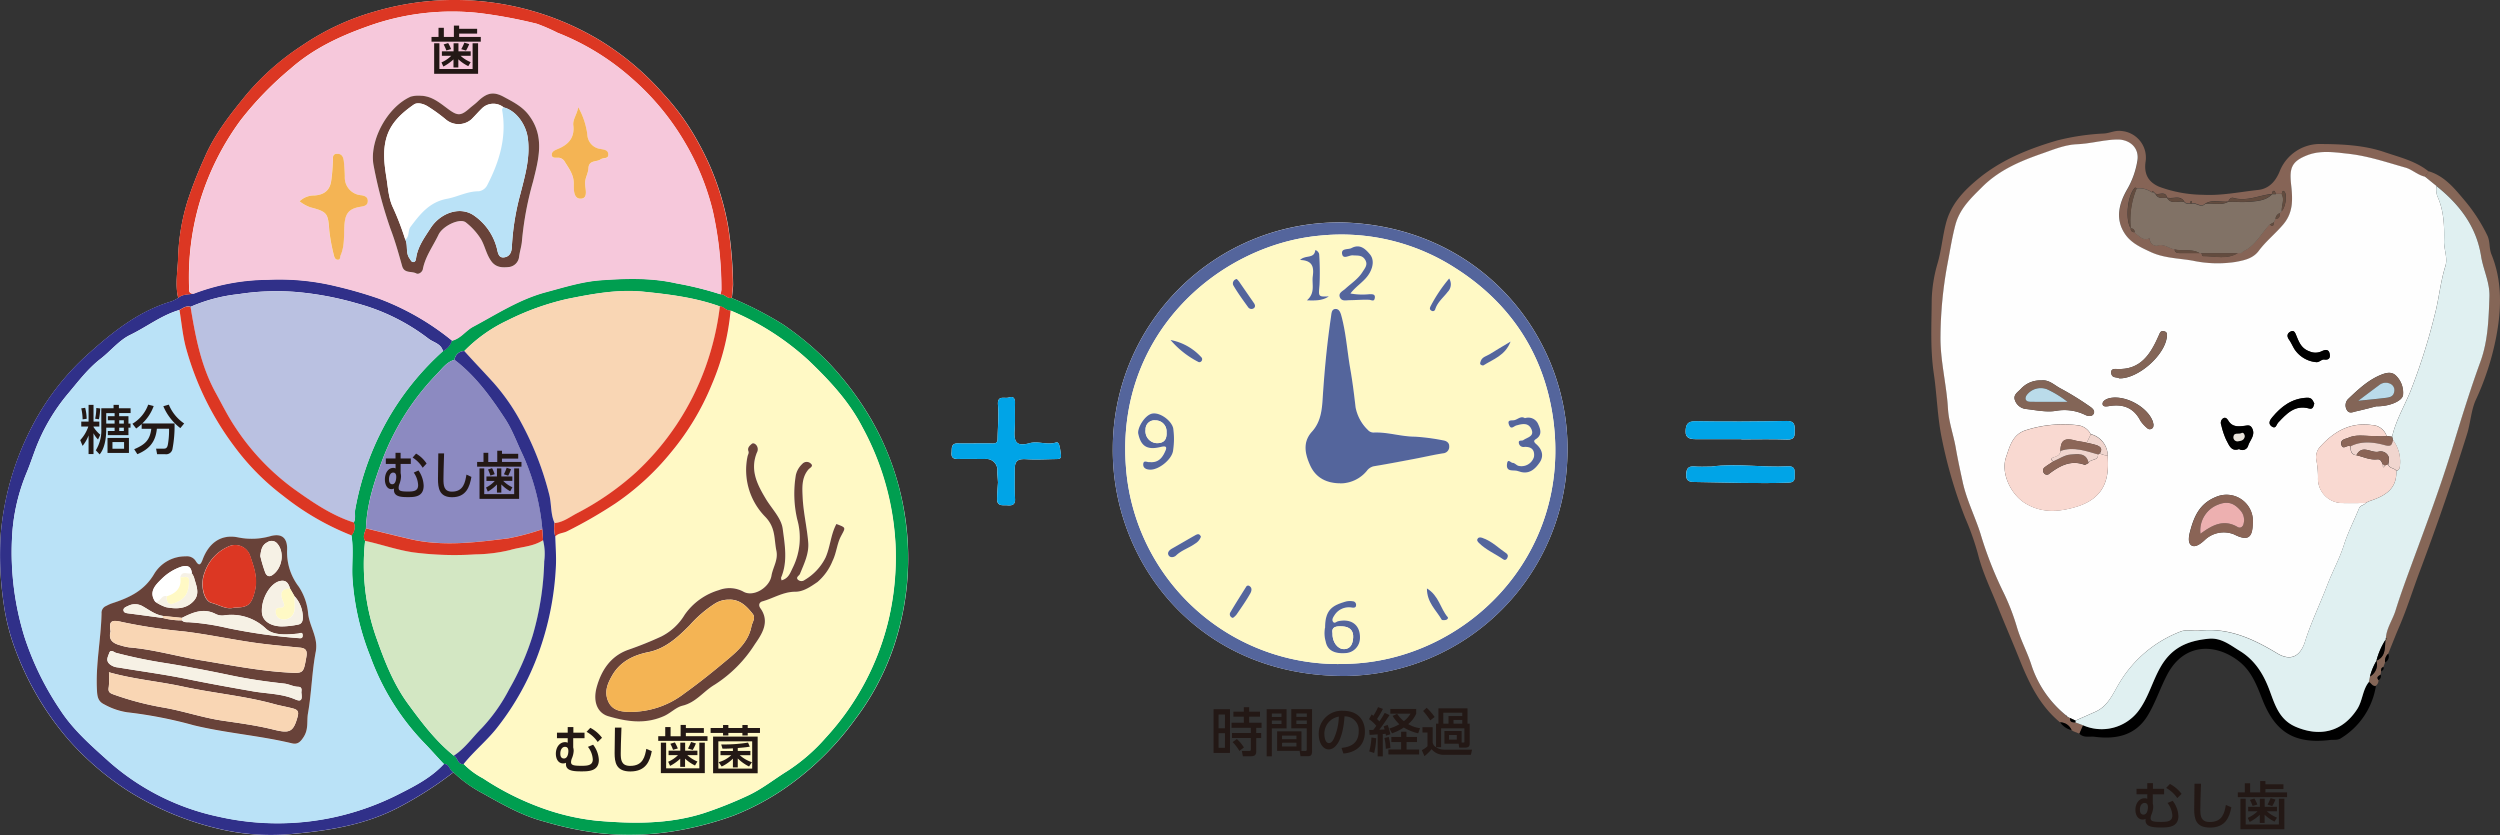 <svg xmlns="http://www.w3.org/2000/svg" width="530.407" height="177.154" viewBox="0 0 530.407 177.154">
  <rect x="0" y="0" width="530.407" height="177.154" fill="#333333" stroke="none"/>
  <g id="img_06_01" transform="translate(0.006 -0.001)">
    <g id="c" transform="translate(-0.006 0.001)">
      <g id="グループ_478" data-name="グループ 478">
        <path id="パス_4453" data-name="パス 4453" d="M274,144.331l-1.233-.49-.439-.27h.017a2.658,2.658,0,0,0-2.432-1.638c-4.526-3.716-6.79-8.8-8.9-14.1-1.4-3.479-2.922-6.959-4.307-10.438-1.469-3.682-3.26-7.3-4.222-11.215a57.526,57.526,0,0,0-2.719-7.668A99.614,99.614,0,0,1,244.9,82.042c-1.013-4.7-1.081-9.441-1.773-14.12-.777-5.253-.473-10.472-.439-15.691A30.364,30.364,0,0,1,244,44.311c.76-2.7,1-5.557,1.723-8.31,1.03-3.935,3.631-6.705,6.553-9.154,4.932-4.155,10.792-6.536,16.923-8.344A49.97,49.97,0,0,1,279.3,17c1.233-.1,2.314-.726,3.7-.524a5.657,5.657,0,0,1,5.067,6.469c-.388,2.567.507,4.358,2.922,5.371a27.651,27.651,0,0,0,9.2,1.689c3.969.22,7.854-.608,11.772-1.03,2.331-.253,3.733-1.909,4.56-3.969a9.165,9.165,0,0,1,8.259-5.776c4.763.017,9.56.2,14.086,1.757,3.175,1.081,6.536,1.875,9.239,4.054l-.726,1.182c-1.537-.321-2.719-1.52-4.138-1.925-4-1.132-7.972-2.5-12.127-2.939-2.888-.3-5.878-.777-8.664.287-3.327,1.267-3.851,2.685-3.513,6.013.3,2.989.625,6-1.638,8.681-1.655,1.959-3.682,3.581-5.2,5.607-1.267,1.689-3.141,2.01-4.847,2.348a25.294,25.294,0,0,1-9.222-.27c-2.956-.507-6.046-.524-8.816-1.807-2.01-.929-4.121-1.875-5.422-3.75-2.3-3.31-1.284-6.739.49-9.745a17.972,17.972,0,0,0,2.027-5.692c.608-2.888-1.588-4.746-4.256-4.7-2.854.051-5.641.878-8.5,1-2.635.118-5.05,1.149-7.533,2.01-4.628,1.6-9.036,3.5-12.549,7.009-2.4,2.4-4.847,4.628-5.776,8.225-.726,2.787-1.148,5.59-1.689,8.411a87.751,87.751,0,0,0-1.436,15c-.084,5.2,1.284,10.269,1.588,15.437.169,2.837,1.148,5.489,1.638,8.242.439,2.432.963,4.847,1.469,7.263.811,3.8,2.584,7.279,3.766,10.961a80.041,80.041,0,0,0,4.678,12.076,48.051,48.051,0,0,1,3.125,7.989c.811,2.7,2.162,5.168,3.023,7.854a22.512,22.512,0,0,0,7.33,10.674,1.7,1.7,0,0,0,.22.27h.1l.084.068.507.27v-.034c-.118.9.507.9,1.115.9l1.621.608-.794,1.79ZM289.774,29.448h0c-.135-.287-.27-.27-.422,0a4.654,4.654,0,0,0-3.192-.811c-.118-.051-.287-.186-.321-.169-1.6,1.436-2.179,6.79-.929,8.664h0a.7.7,0,0,0,.811.794h0l.405.422c.844.608,1.621,1.5,2.837.794h0a1.45,1.45,0,0,0,1.5,1.655c1.486-.507,2.5.54,3.733.76.068.676.524.811,1.1.811h4.577c.118.22.236.642.355.642,2.483-.034,5.033.794,7.381-.659h.692l.54-.405c2.55-1.2,3.7-3.766,5.557-5.658.76.659.828.084.9-.507l.321-.709c.878.017.912-.591.9-1.233h0l.422-.405h0c.811-.726,1.25-3.564.54-4.155-.389-.338-.439.253-.524.524h-1.267c-.1-.22-.169-.591-.3-.625-.439-.084-.439.321-.473.625h0c-2.753.287-5.388,1.689-8.259.844-.473-.135-.861.3-1.047.777h0c-1.621.2-3.327-.507-4.881.439-.946.912-1.875-.27-2.821-.051-.051-.186.084-.49-.27-.456-.051,0-.1.3-.135.456-.439,0-.9.068-1.216-.355-.929-1.52-2.449-.49-3.648-.861h0c-.405-1.469-1.621-.54-2.449-.811h0l-.422-.405Z" transform="translate(167.152 11.322)" fill="#866456"/>
        <path id="パス_4454" data-name="パス 4454" d="M309.508,22.692l.726-1.182c3.31.98,5.422,3.547,7.482,6a35.345,35.345,0,0,1,5,7.651c.625,1.334.321,2.669.878,4.02,2.263,5.557,2.128,11.434,1.047,17.211a57.791,57.791,0,0,1-4.374,13.63c-1.013,2.213-1.115,4.881-1.875,7.3q-4.586,14.618-9.982,28.983c-1.469,3.9-2.7,7.887-4.341,11.721-.828,1.925-1.588,3.885-2.381,5.827a2.06,2.06,0,0,0-.676,1.841l-.355.963c-.49.152-.54.524-.49.946l-.1.676c-.405.287-1.013.507-.456,1.165a1.391,1.391,0,0,1-.557,1.233c-.743.169-.963-.608-1.5-.844l.237-1.165a2.892,2.892,0,0,0,1.385-3.344l.068.118-.084-.1c2.061-.9,1.723-2.8,1.942-4.493v-.118l.355.051-.287-.2c.118-2.2,1.452-3.952,2.061-5.945,1.064-3.5,2.348-6.925,3.614-10.336,2.973-8.107,6.013-16.2,8.529-24.439,1.841-6.047,3.7-12.076,5.861-18,1.621-4.442,1.74-9.12,1.909-13.782.118-3.023-1.317-5.709-1.773-8.6-1.013-6.367-4.611-10.978-9.458-14.863l-2.415-1.942Z" transform="translate(205.012 14.817)" fill="#856657"/>
        <path id="パス_4455" data-name="パス 4455" d="M322.611,89.446c.524.236.743,1,1.5.844a15.919,15.919,0,0,1-7.431,11.08c-.726.473-1.571.27-2.348.372-7.5.878-11.586-1.638-14.322-8.631-1.132-2.871-2.213-5.827-4.746-7.9-4.847-3.952-11.789-4.341-15.471,2.736-1.469,2.821-2.449,5.878-4.087,8.58-2.584,4.273-6.705,5.118-11.282,4.526-1.064-.135-2.314.3-3.226-.659l.794-1.79a9.8,9.8,0,0,0,11.637-2.888c2.179-2.821,3.023-6.351,4.78-9.424,2.365-4.155,5.709-5.607,10.218-6.046,2.618-.253,4.526,1.317,6.536,2.533,3.125,1.909,4.966,4.712,6.3,8.158,1.165,3.04,2.01,6.435,5.675,8.006,5.084,2.162,9.83,1.132,12.988-3.716,1.2-1.824,1.132-4.1,2.5-5.793Z" transform="translate(179.968 55.262)"/>
        <path id="パス_4456" data-name="パス 4456" d="M258.78,90.74a2.648,2.648,0,0,1,2.432,1.655A4.085,4.085,0,0,1,258.78,90.74Z" transform="translate(178.301 62.514)"/>
        <path id="パス_4457" data-name="パス 4457" d="M299.609,83.961a2.044,2.044,0,0,1,.676-1.841A1.42,1.42,0,0,1,299.609,83.961Z" transform="translate(206.416 56.576)"/>
        <path id="パス_4458" data-name="パス 4458" d="M298.87,85.915c-.557-.676.068-.878.456-1.165A.957.957,0,0,1,298.87,85.915Z" transform="translate(205.769 58.388)"/>
        <path id="パス_4459" data-name="パス 4459" d="M299.116,84.736c-.051-.422,0-.794.49-.946C299.775,84.28,299.454,84.516,299.116,84.736Z" transform="translate(206.081 57.726)"/>
        <path id="パス_4460" data-name="パス 4460" d="M260.2,91.71l.439.27Z" transform="translate(179.279 63.183)"/>
        <path id="パス_4461" data-name="パス 4461" d="M346.576,25.435c.811.642,1.6,1.3,2.415,1.942a4.342,4.342,0,0,0,.186,2.179c1.368,3.023,1.5,6.215,1.419,9.458-.051,1.79.828,3.631.27,5.388-1.064,3.378-1.351,6.925-2.263,10.353A128.863,128.863,0,0,1,343.434,71c-1.317,3.175-3.091,6.182-3.868,9.576-.388-.051-.76-.118-1.148-.169a3.426,3.426,0,0,0-3.175-2.314c-4.476-.642-7.955,1.334-10.86,4.526a3.286,3.286,0,0,0-.861,2.989,18.834,18.834,0,0,1,.321,4,5.21,5.21,0,0,0,5.05,5.033c1.689.051,3.378,0,5.05,0-.338.507-1.081.422-1.368,1.1-1.064,2.618-2.381,5.151-3.226,7.82-.929,2.922-2.415,5.59-3.5,8.428-1.537,4.037-3.462,7.938-4.746,12.042-1,3.141-3.023,4.222-5.894,2.5-5.05-3.057-10.3-5.506-16.467-4.83-1.334.152-2.821-.27-4,.186A25.866,25.866,0,0,0,281.787,132.7c-1.4,2.28-2.4,4.966-5.118,6.2-1.419.642-2.854,1.267-4.273,1.892l-1.132-.54v.034c-.152-.084-.321-.186-.49-.27l-.084-.084h-.1a.4.4,0,0,0-.22-.253A22.8,22.8,0,0,1,263.04,129c-.861-2.685-2.213-5.151-3.023-7.854a48.049,48.049,0,0,0-3.125-7.989,80.744,80.744,0,0,1-4.678-12.076c-1.182-3.682-2.956-7.161-3.766-10.961-.524-2.415-1.047-4.83-1.469-7.263-.49-2.753-1.469-5.388-1.638-8.242-.3-5.168-1.672-10.235-1.588-15.437a87.751,87.751,0,0,1,1.436-15c.54-2.8.963-5.607,1.689-8.411.929-3.6,3.378-5.827,5.776-8.225,3.53-3.513,7.938-5.4,12.549-7.009,2.483-.861,4.9-1.892,7.533-2.01,2.871-.118,5.658-.946,8.5-1,2.669-.051,4.864,1.807,4.256,4.7a17.683,17.683,0,0,1-2.027,5.692c-1.773,3.006-2.787,6.435-.49,9.745,1.3,1.875,3.412,2.821,5.422,3.75,2.77,1.284,5.861,1.3,8.816,1.807a25.294,25.294,0,0,0,9.222.27c1.706-.338,3.581-.659,4.847-2.348,1.52-2.044,3.547-3.648,5.2-5.607,2.28-2.7,1.959-5.692,1.638-8.681-.338-3.31.169-4.729,3.513-6.013,2.787-1.064,5.776-.608,8.664-.287,4.172.456,8.124,1.807,12.127,2.939,1.419.405,2.6,1.588,4.138,1.925ZM275.639,80.056a3.538,3.538,0,0,0-2.517-1.892,25.824,25.824,0,0,0-11.451,1.081c-2.669.946-3.243,3.446-4,5.641-1.2,3.429,1.064,7.989,4.087,9.813,3.445,2.077,6.857,1.858,10.455.844,4.881-1.385,7.127-4.273,7.077-9.239,0-.608-.034-1.216-.051-1.824a4.756,4.756,0,0,0-3.6-4.459ZM310.01,98.9a5.594,5.594,0,0,0-7.617-5.624c-3.665,1.4-4.83,4.172-5.692,7.415-.27,1.013-.54,2.5.372,2.989.794.422,1.925-.422,2.753-1.2a5.813,5.813,0,0,1,6.2-1.182c2.854,1.453,3.935.811,3.969-2.381Zm-44.96-30.266a5.556,5.556,0,0,0-4.29,1.858c-.659.676-1.588,1.2-1.216,2.314a2.785,2.785,0,0,0,2.4,1.892c2.111.236,4.29.726,6.317.388a10.08,10.08,0,0,1,6.2.861c.692.321,1.452.372,1.79-.236.372-.692-.372-1.25-.878-1.588a61.881,61.881,0,0,0-6.047-3.733c-1.368-.692-2.55-2.01-4.273-1.74Zm71.122,5.489c2.922.051,5.607-1.182,5.709-2.432a5.091,5.091,0,0,0-1.452-4.02c-.963-1-2.162-.642-3.192-.236-2.77,1.115-4.9,3.158-7.026,5.168a1.922,1.922,0,0,0-.27,2.263c.507.929,1.317.456,1.976.321,1.689-.372,3.361-.828,4.239-1.047ZM281.686,68.2c3.969.1,9.593-4.814,10.1-8.766.068-.54.118-1.1-.642-1.233-.693-.118-.794.27-1.047.844-1.723,3.935-3.834,7.465-8.985,7.161-.54-.034-1.3,0-1.115.98.2,1.03,1.165.676,1.706,1.013ZM307.1,83.181a1.277,1.277,0,0,0,1.959-.777c.422-1.182,1.621-2.263.76-3.733-.389-.659-.912-.49-1.554-.405-1.216.135-2.533.3-3.378-1.013-.22-.355-.557-.9-1.115-.608a1.151,1.151,0,0,0-.439,1.436,15.731,15.731,0,0,0,1.064,3.192c.524.861.98,2.584,2.719,1.909Zm-18.173-5.3c-.017-.084-.051-.287-.1-.473-1.081-3.125-5.844-5.742-9.171-5.016-.709.152-1.554.591-1.5,1.25.051.709,1,.49,1.554.405,2.9-.439,5.1.456,6.486,3.158a7.948,7.948,0,0,0,1.453,1.571.739.739,0,0,0,.929.084c.355-.169.371-.524.371-.98Zm34.134-4.341c-.338-.676-.507-1.284-1.554-1.233-3.226.135-5.455,1.858-7.4,4.189-.541.659-.844,1.334-.084,1.892.9.642.98-.405,1.385-.828,1.773-1.875,3.53-3.817,6.553-2.973C322.846,74.82,322.88,74.06,323.065,73.537Zm.253-8.8c.743.2,1.2-.608,1.875-.524,1.081.135,1.3-.473,1.1-1.317-.236-1.013-1.115-.692-1.638-.456a3.041,3.041,0,0,1-2.6.051c-1.757-.608-2.246-1.976-2.821-3.378-.253-.625-.49-1.216-1.25-.811-.693.372-.777.98-.287,1.689.456.642.76,1.385,1.182,2.061a6.2,6.2,0,0,0,4.425,2.7Z" transform="translate(167.944 12.075)" fill="#fefefe"/>
        <path id="パス_4462" data-name="パス 4462" d="M260.7,136.794c1.419-.625,2.854-1.25,4.273-1.892,2.719-1.216,3.716-3.918,5.118-6.2a25.867,25.867,0,0,1,12.954-10.809c1.182-.456,2.669-.051,4-.186,6.165-.676,11.417,1.79,16.467,4.83,2.871,1.723,4.9.659,5.894-2.5,1.3-4.1,3.209-8.006,4.746-12.042,1.081-2.837,2.567-5.506,3.5-8.428.845-2.685,2.179-5.2,3.226-7.82.27-.676,1.03-.591,1.368-1.1a5.912,5.912,0,0,1,.861-.439c3.141-1.047,5.844-2.466,5.675-6.418.676-.135.726-.625.777-1.2a7.656,7.656,0,0,0-1.469-5.3l-.2-.709c.777-3.412,2.55-6.4,3.868-9.576a128.847,128.847,0,0,0,5.168-16.248c.912-3.429,1.2-6.959,2.263-10.353.557-1.757-.321-3.581-.27-5.388.084-3.243-.051-6.452-1.419-9.458a4.175,4.175,0,0,1-.186-2.179c4.847,3.885,8.445,8.5,9.458,14.863.456,2.871,1.875,5.557,1.773,8.6-.169,4.662-.287,9.34-1.909,13.782-2.162,5.928-4.02,11.958-5.861,18-2.517,8.259-5.54,16.332-8.529,24.439-1.25,3.412-2.533,6.84-3.614,10.336-.608,1.993-1.942,3.766-2.06,5.945l-.051.152v.118a15.018,15.018,0,0,0-1.959,4.493l.084.1-.068-.118a12.607,12.607,0,0,0-1.385,3.344l-.237,1.165c-1.368,1.689-1.3,3.969-2.5,5.793-3.158,4.83-7.9,5.878-12.988,3.716-3.665-1.554-4.51-4.966-5.675-8.006-1.317-3.446-3.158-6.266-6.3-8.158-2.01-1.233-3.918-2.8-6.536-2.533-4.51.439-7.854,1.892-10.218,6.047-1.757,3.074-2.584,6.6-4.78,9.424a9.8,9.8,0,0,1-11.637,2.888l-1.621-.608v-.355Z" transform="translate(179.624 16.106)" fill="#e0f0f1"/>
        <path id="パス_4463" data-name="パス 4463" d="M298.471,24.866h1.267c.642,1.233-.068,2.449,0,3.665h0l-.422.405h0a1.4,1.4,0,0,0-.9,1.216c-.1.236-.2.473-.321.709-.3.169-.591.338-.9.507-1.841,1.892-3.006,4.459-5.557,5.658-.186.135-.355.287-.524.422h-8.783c-1.655-1.03-3.581-.372-5.337-.811-1.233-.22-2.246-1.284-3.733-.76a1.457,1.457,0,0,1-1.5-1.655l.084-.169-.1.169c-1.216.692-1.976-.186-2.837-.794l-.405-.422h0a.723.723,0,0,0-.811-.811h0a17.448,17.448,0,0,1,1.25-8.5,4.677,4.677,0,0,1,3.192.811h.405l.422.405h0c.54,1.081,1.571.726,2.449.811h0c.929,1.486,2.449.49,3.648.861.321.422.777.338,1.216.355h.405c.946-.236,1.858.963,2.821.051,1.621-.287,3.31.405,4.881-.456h0c1.655,0,3.327.118,4.966-.034,1.554-.152,3.158-.338,4.358-1.571h.777Z" transform="translate(184.364 16.292)" fill="#817266"/>
        <path id="パス_4464" data-name="パス 4464" d="M289.213,24.38c-1.182,1.25-2.8,1.419-4.358,1.571-1.638.169-3.31.034-4.966.051.186-.473.591-.912,1.047-.777,2.888.828,5.506-.557,8.259-.844Z" transform="translate(192.845 16.795)" fill="#634c3f"/>
        <path id="パス_4465" data-name="パス 4465" d="M269.2,23.724a17.262,17.262,0,0,0-1.25,8.512c-1.25-1.875-.676-7.229.929-8.664.034-.034.22.1.321.169Z" transform="translate(184.149 16.234)" fill="#634c3f"/>
        <path id="パス_4466" data-name="パス 4466" d="M276.53,31.8h7.735c-2.348,1.453-4.9.625-7.381.659-.118,0-.237-.422-.355-.642Z" transform="translate(190.53 21.907)" fill="#634c3f"/>
        <path id="パス_4467" data-name="パス 4467" d="M273.16,31.32c1.757.439,3.665-.2,5.337.811h-4.222c-.574,0-1.03-.135-1.1-.811Z" transform="translate(188.208 21.576)" fill="#634c3f"/>
        <path id="パス_4468" data-name="パス 4468" d="M286.617,28.283c-.051-1.216.659-2.432,0-3.648.1-.27.135-.861.524-.524.709.591.27,3.445-.54,4.172Z" transform="translate(197.468 16.54)" fill="#634c3f"/>
        <path id="パス_4469" data-name="パス 4469" d="M275.868,25.722c-1.2-.372-2.719.642-3.648-.861C273.419,25.232,274.939,24.2,275.868,25.722Z" transform="translate(187.561 17.124)" fill="#634c3f"/>
        <path id="パス_4470" data-name="パス 4470" d="M281.891,25.363c-1.554.861-3.26.169-4.881.456C278.564,24.873,280.27,25.566,281.891,25.363Z" transform="translate(190.861 17.433)" fill="#634c3f"/>
        <path id="パス_4471" data-name="パス 4471" d="M273.219,25.215c-.878-.084-1.909.287-2.449-.828C271.581,24.658,272.8,23.729,273.219,25.215Z" transform="translate(186.562 16.77)" fill="#634c3f"/>
        <path id="パス_4472" data-name="パス 4472" d="M285.84,28a1.525,1.525,0,0,1,.9-1.233C286.735,27.412,286.735,28.02,285.84,28Z" transform="translate(196.944 18.441)" fill="#634c3f"/>
        <path id="パス_4473" data-name="パス 4473" d="M261.172,90.75v.355c-.608,0-1.233,0-1.148-.9.372.186.743.372,1.132.54Z" transform="translate(179.152 62.149)"/>
        <path id="パス_4474" data-name="パス 4474" d="M285.12,28.417c.3-.169.591-.338.9-.507C285.964,28.5,285.88,29.058,285.12,28.417Z" transform="translate(196.448 19.227)" fill="#634c3f"/>
        <path id="パス_4475" data-name="パス 4475" d="M267.66,28.69a.723.723,0,0,1,.811.811A.71.71,0,0,1,267.66,28.69Z" transform="translate(184.419 19.764)" fill="#634c3f"/>
        <path id="パス_4476" data-name="パス 4476" d="M286.187,24.621h-.777c.034-.287.034-.676.473-.608C286.018,24.03,286.086,24.4,286.187,24.621Z" transform="translate(196.648 16.536)" fill="#634c3f"/>
        <path id="パス_4477" data-name="パス 4477" d="M275.505,25.767H275.1c.051-.169.084-.456.135-.456C275.59,25.277,275.455,25.581,275.505,25.767Z" transform="translate(189.545 17.434)" fill="#634c3f"/>
        <path id="パス_4478" data-name="パス 4478" d="M286.36,26.952l.422-.422Z" transform="translate(197.303 18.276)" fill="#634c3f"/>
        <path id="パス_4479" data-name="パス 4479" d="M270.722,24.23H270.3C270.435,23.943,270.587,23.926,270.722,24.23Z" transform="translate(186.238 16.539)" fill="#634c3f"/>
        <path id="パス_4480" data-name="パス 4480" d="M270.962,24.552l-.422-.422Z" transform="translate(186.403 16.622)" fill="#634c3f"/>
        <path id="パス_4481" data-name="パス 4481" d="M281.52,31.982c.169-.135.355-.287.524-.422C281.875,31.7,281.689,31.847,281.52,31.982Z" transform="translate(193.968 21.741)" fill="#634c3f"/>
        <path id="パス_4482" data-name="パス 4482" d="M259.5,89.86a.394.394,0,0,1,.22.27A3.089,3.089,0,0,1,259.5,89.86Z" transform="translate(178.797 61.908)"/>
        <path id="パス_4483" data-name="パス 4483" d="M259.74,90.06c.169.084.338.186.507.27C260.078,90.246,259.909,90.144,259.74,90.06Z" transform="translate(178.962 62.046)"/>
        <path id="パス_4484" data-name="パス 4484" d="M268.14,29.17l.405.422Z" transform="translate(184.75 20.095)" fill="#634c3f"/>
        <path id="パス_4485" data-name="パス 4485" d="M298.51,84.843a15.82,15.82,0,0,1,1.942-4.493C300.25,82.039,300.571,83.948,298.51,84.843Z" transform="translate(205.674 55.356)"/>
        <path id="パス_4486" data-name="パス 4486" d="M297.7,86.354a12.607,12.607,0,0,1,1.385-3.344A2.913,2.913,0,0,1,297.7,86.354Z" transform="translate(205.115 57.189)"/>
        <path id="パス_4487" data-name="パス 4487" d="M299.677,80.342l.051-.152.27.2-.338-.051Z" transform="translate(206.466 55.246)"/>
        <path id="パス_4488" data-name="パス 4488" d="M273.689,59.846c.017.608.051,1.216.051,1.824.051,4.949-2.2,7.854-7.077,9.239-3.6,1.013-7.009,1.233-10.455-.844-3.023-1.824-5.27-6.4-4.087-9.813.76-2.213,1.334-4.712,4-5.641a25.847,25.847,0,0,1,11.451-1.081,3.538,3.538,0,0,1,2.517,1.892l-.861,1.79c-.811-.236-1.638-.27-2.466-.49-2.3-.625-3.057,0-3.108,2.246-.051.844-.692,1.081-1.351,1.3-.625.2-.844.473-.169.9-.608.405-1.233.777-1.79,1.216a.833.833,0,0,0-.2,1.233.753.753,0,0,0,1.2.1c2.2-1.638,4.493-2.905,7.381-1.858.22.084.591-.236.9-.372.388-.912,2.061-.372,2.01-1.79l.372-.27a2.926,2.926,0,0,0,1.672.439Z" transform="translate(173.492 36.744)" fill="#f9d9d1"/>
        <path id="パス_4489" data-name="パス 4489" d="M307.965,63.144c.169,3.952-2.533,5.388-5.675,6.418a5.91,5.91,0,0,0-.861.439c-1.689,0-3.378.034-5.05,0a5.174,5.174,0,0,1-5.05-5.033,17.794,17.794,0,0,0-.321-4,3.242,3.242,0,0,1,.861-2.989c2.905-3.192,6.4-5.168,10.86-4.526a3.426,3.426,0,0,1,3.175,2.314,9.5,9.5,0,0,1-2.4,0c-1.909.084-3.9-.422-5.709.372-.524.236-1.841.338-1.486,1.52s1.317-.169,1.875.321c.1.844.118,1.757,1.284,1.858,1.469.321,2.854,1.047,4.425.878.811-.084.929.591,1.216,1.1.017.186-.017.507.068.54.27.135.27-.135.3-.321l.743-.3c.169.946,1.267.777,1.723,1.4Z" transform="translate(200.441 36.739)" fill="#f9d9d1"/>
        <path id="パス_4490" data-name="パス 4490" d="M288.52,68.176c-.034,3.192-1.115,3.834-3.969,2.381a5.88,5.88,0,0,0-6.2,1.182c-.828.777-1.959,1.621-2.753,1.2-.929-.49-.642-1.976-.372-2.989.861-3.226,2.027-6,5.692-7.415a5.594,5.594,0,0,1,7.617,5.624Zm-11.113,2.246c2.533-1.858,4.932-3.158,7.871-1.436.676.388,1.2-.1,1.3-.777a3.183,3.183,0,0,0-.625-2.652c-1.469-1.757-2.888-2.145-5-1.233A5.841,5.841,0,0,0,277.407,70.423Z" transform="translate(189.451 42.82)" fill="#8a6456"/>
        <path id="パス_4491" data-name="パス 4491" d="M258.643,47.815c1.74-.27,2.905,1.064,4.273,1.74a61.878,61.878,0,0,1,6.046,3.733c.524.338,1.25.9.878,1.588-.338.608-1.1.574-1.79.236a10.046,10.046,0,0,0-6.2-.861c-2.027.338-4.222-.135-6.317-.388a2.811,2.811,0,0,1-2.4-1.892c-.388-1.1.557-1.638,1.216-2.314a5.555,5.555,0,0,1,4.29-1.858Zm5.658,4.51a22.286,22.286,0,0,0-4.391-2.685,3.738,3.738,0,0,0-4.307,1.3c-.49.844-.084,1.351.743,1.368,2.483.068,4.966.017,7.972.017Z" transform="translate(174.35 32.916)" fill="#836557"/>
        <path id="パス_4492" data-name="パス 4492" d="M301.119,53.952c-.9.22-2.567.676-4.239,1.047-.659.152-1.469.625-1.976-.321a1.9,1.9,0,0,1,.27-2.263c2.128-2.01,4.256-4.054,7.026-5.168,1.03-.405,2.213-.76,3.192.236a5.09,5.09,0,0,1,1.452,4.02c-.1,1.25-2.787,2.5-5.709,2.432Zm-3.834-1.165c2.263-.236,3.918-.388,5.557-.591.844-.1,1.841-.152,2.061-1.2a1.514,1.514,0,0,0-.49-1.638,2.206,2.206,0,0,0-2.618.051L297.268,52.8Z" transform="translate(203.014 32.268)" fill="#836557"/>
        <path id="パス_4493" data-name="パス 4493" d="M266.918,51.615c-.524-.338-1.5.017-1.706-1.013-.186-.98.574-1,1.115-.98,5.151.287,7.263-3.226,8.985-7.161.253-.574.355-.946,1.047-.844.777.118.709.676.642,1.233-.507,3.952-6.131,8.867-10.1,8.766Z" transform="translate(182.712 28.659)" fill="#836557"/>
        <path id="パス_4494" data-name="パス 4494" d="M282.837,59.112c-1.74.676-2.2-1.047-2.719-1.909a16.849,16.849,0,0,1-1.064-3.192,1.151,1.151,0,0,1,.439-1.436c.557-.3.878.253,1.115.608.844,1.334,2.162,1.165,3.378,1.013.642-.084,1.165-.253,1.554.405.861,1.453-.338,2.533-.76,3.733a1.285,1.285,0,0,1-1.959.777Zm1.2-2.719c-.068-.405-.287-.9-.726-.659-.54.3-1.5-.186-1.655.692a.851.851,0,0,0,.9,1.047c.608-.084,1.385-.169,1.469-1.081Z" transform="translate(192.212 36.16)"/>
        <path id="パス_4495" data-name="パス 4495" d="M274.9,55.559c0,.456,0,.794-.372.98a.739.739,0,0,1-.929-.084,7.049,7.049,0,0,1-1.452-1.571c-1.385-2.7-3.581-3.6-6.486-3.158-.557.084-1.486.3-1.554-.405-.051-.642.794-1.081,1.5-1.25,3.31-.726,8.073,1.892,9.171,5.016a2.676,2.676,0,0,1,.1.473Z" transform="translate(181.972 34.41)" fill="#866456"/>
        <path id="パス_4496" data-name="パス 4496" d="M294.584,51.2c-.186.524-.22,1.284-1.1,1.047-3.023-.828-4.78,1.1-6.553,2.973-.388.422-.49,1.469-1.385.828-.76-.557-.473-1.233.084-1.892,1.942-2.331,4.172-4.054,7.4-4.189C294.077,49.937,294.246,50.528,294.584,51.2Z" transform="translate(196.425 34.425)"/>
        <path id="パス_4497" data-name="パス 4497" d="M293.279,48.166a6.2,6.2,0,0,1-4.425-2.7c-.422-.676-.726-1.419-1.182-2.061-.507-.709-.422-1.3.287-1.689.76-.405,1,.186,1.25.811.574,1.4,1.064,2.77,2.821,3.378a3.041,3.041,0,0,0,2.6-.051c.507-.236,1.385-.574,1.638.456.2.844-.017,1.453-1.1,1.317-.676-.084-1.132.743-1.875.524Z" transform="translate(197.984 28.646)"/>
        <path id="パス_4498" data-name="パス 4498" d="M296.029,57.021c-.574-.49-1.537.861-1.875-.321-.355-1.182.98-1.284,1.486-1.52,1.79-.811,3.783-.3,5.709-.372a11.384,11.384,0,0,0,2.4,0c.388.051.76.118,1.148.169l.2.709c-.321.777-.169,1.52-1.773,1.081-2.3-.642-4.915-1-7.3.27Z" transform="translate(202.632 37.694)" fill="#8c6658"/>
        <path id="パス_4499" data-name="パス 4499" d="M262.12,56.35l.861-1.79a4.776,4.776,0,0,1,3.6,4.459,3.027,3.027,0,0,1-1.672-.439c.659-.963.084-1.436-.743-1.723a20.823,20.823,0,0,0-2.027-.49Z" transform="translate(180.602 37.588)" fill="#f0d5ce"/>
        <path id="パス_4500" data-name="パス 4500" d="M295.24,56.631c2.381-1.25,5-.9,7.3-.27,1.588.439,1.453-.3,1.773-1.081a7.632,7.632,0,0,1,1.469,5.3c-.051.574-.1,1.064-.777,1.2-.439-.625-1.537-.456-1.723-1.4A4.017,4.017,0,0,0,303.415,59a1.8,1.8,0,0,0-2.213-1.25c-1.554.338-3.462-1.6-4.662.726-1.165-.1-1.2-1-1.284-1.858Z" transform="translate(203.421 38.084)" fill="#f0d5ce"/>
        <path id="パス_4501" data-name="パス 4501" d="M270.06,29.959l.1-.169-.084.169h0Z" transform="translate(186.072 20.522)" fill="#866456"/>
        <path id="パス_4502" data-name="パス 4502" d="M266.3,58.9c-.3.135-.676.439-.9.372-2.888-1.047-5.185.22-7.381,1.858a.751.751,0,0,1-1.2-.1.833.833,0,0,1,.2-1.233c.574-.439,1.2-.811,1.79-1.216,1.216-.507,2.415-1.351,3.648-1.436C263.87,57.059,265.812,56.654,266.3,58.9Z" transform="translate(176.825 39.311)" fill="#8c6658"/>
        <path id="パス_4503" data-name="パス 4503" d="M264.4,55.92a19.7,19.7,0,0,1,2.027.49c.828.287,1.4.76.743,1.723-.118.084-.253.186-.372.27-2.618-.743-5.219-1.723-7.989-.743.068-2.246.811-2.871,3.108-2.246.828.22,1.655.253,2.466.49Z" transform="translate(178.321 38.018)" fill="#8c6658"/>
        <path id="パス_4504" data-name="パス 4504" d="M259.6,56.818c2.77-.98,5.371,0,7.989.743.051,1.4-1.638.861-2.01,1.773-.49-2.246-2.415-1.858-3.834-1.757-1.25.084-2.432.929-3.648,1.436-.676-.439-.456-.692.169-.9.659-.22,1.284-.456,1.351-1.3Z" transform="translate(177.546 38.86)" fill="#f0d5ce"/>
        <path id="パス_4505" data-name="パス 4505" d="M296.007,57.661c1.216-2.348,3.125-.405,4.662-.726a1.783,1.783,0,0,1,2.213,1.25,3.981,3.981,0,0,1-.135,1.385c-.253.1-.49.2-.743.3l-.372-.22c-.27-.507-.405-1.182-1.216-1.1-1.571.169-2.956-.557-4.425-.878Z" transform="translate(203.937 38.912)" fill="#8a6456"/>
        <path id="パス_4506" data-name="パス 4506" d="M299.34,58.35l.372.22c-.034.169-.051.439-.3.321C299.323,58.84,299.357,58.536,299.34,58.35Z" transform="translate(206.245 40.199)" fill="#f0d5ce"/>
        <path id="パス_4507" data-name="パス 4507" d="M276.426,69.727a5.863,5.863,0,0,1,3.547-6.1c2.111-.9,3.53-.507,5,1.233a3.06,3.06,0,0,1,.625,2.652c-.1.676-.642,1.165-1.3.777C281.358,66.569,278.96,67.869,276.426,69.727Z" transform="translate(190.431 43.516)" fill="#edb0b0"/>
        <path id="パス_4508" data-name="パス 4508" d="M263.36,51.671c-3.006,0-5.489.034-7.972-.017-.811-.017-1.233-.524-.743-1.368a3.738,3.738,0,0,1,4.307-1.3,21.814,21.814,0,0,1,4.391,2.685Z" transform="translate(175.308 33.586)" fill="#badbea"/>
        <path id="パス_4509" data-name="パス 4509" d="M296.21,51.931c1.807-1.368,3.175-2.381,4.526-3.395a2.206,2.206,0,0,1,2.618-.051,1.514,1.514,0,0,1,.49,1.638c-.22,1.047-1.216,1.1-2.061,1.2-1.638.2-3.294.355-5.557.591Z" transform="translate(204.089 33.123)" fill="#badbea"/>
        <path id="パス_4510" data-name="パス 4510" d="M282.94,55.094c-.1.912-.878,1-1.469,1.081a.844.844,0,0,1-.9-1.047c.152-.878,1.1-.388,1.655-.692.439-.236.659.253.726.659Z" transform="translate(193.308 37.459)" fill="#e9e4dc"/>
        <path id="パス_4511" data-name="パス 4511" d="M187.529,27.947a48.018,48.018,0,0,0-47.747,47.8c-.287,24.051,17.852,48.541,49.352,48.423a47.8,47.8,0,0,0,47.105-46.886c.726-24.574-18.19-49-48.71-49.352Z" transform="translate(96.312 19.24)" fill="#fff"/>
        <path id="パス_4512" data-name="パス 4512" d="M129.383,67.937c-.068,1.03-.169,2.3-.2,3.581-.017,1.621,1.3,1.267,2.213,1.334.9.068,1.706-.051,1.6-1.419-.152-2.01-.051-4.02-.068-6.03s.591-2.449,2.533-2.331c2.077.118,4.172,0,6.249-.034.642,0,1.165-.034,1.013-1.013-.152-1-.27-2.753-1-2.517-1.925.642-3.75-.355-5.607.152-2.635.726-3.412-.051-3.209-2.736.135-1.875.034-3.766.084-5.658.034-1.013-.253-1.655-1.351-1.284-.861.287-2.449-.591-2.263,1.588.2,2.365-.051,4.763-.084,7.161,0,.76-.287,1.03-1.115,1-2.432-.068-4.864.034-7.3-.017-1.5-.034-1.267,1-1.351,1.925-.118,1.115.422,1.4,1.419,1.385,1.892-.034,3.766,0,5.658,0a2.364,2.364,0,0,1,2.635,2.652c0,.676.084,1.351.135,2.263Z" transform="translate(82.355 34.361)" fill="#fff"/>
        <path id="パス_4513" data-name="パス 4513" d="M223.571,56.724v.068c3.226,0,6.469-.084,9.695.034,1.655.068,1.638-.811,1.638-1.993,0-1.233-.135-1.959-1.74-1.942-6.435.118-12.87.169-19.3.051-1.757-.034-2.077.777-2.128,2.094-.068,1.52,1,1.706,2.179,1.706h9.661Z" transform="translate(145.884 36.437)" fill="#fff"/>
        <path id="パス_4514" data-name="パス 4514" d="M217.171,58.722c-1.216,0-2.432.084-3.631-.017-1.4-.118-1.706.574-1.74,1.773-.034,1.571,1.081,1.5,2.044,1.52,6.57.084,13.123.372,19.693.135,1.588-.051,1.216-1.013,1.284-1.892.068-1.047-.186-1.638-1.436-1.571-5.4.3-10.826-.676-16.231.051Z" transform="translate(145.933 40.266)" fill="#fff"/>
        <path id="パス_4515" data-name="パス 4515" d="M187.529,27.94c30.52.355,49.436,24.794,48.71,49.352a47.816,47.816,0,0,1-47.105,46.886c-31.5.1-49.639-24.372-49.352-48.423a48.018,48.018,0,0,1,47.747-47.8Zm2.061,93.653c24.845-.676,47.7-22.734,43.609-52.054-1.909-13.664-9.07-24.49-20.707-31.888a44.621,44.621,0,0,0-28.712-6.908C162.008,32.7,139.19,52.362,142.8,82.173a45.138,45.138,0,0,0,46.768,39.421Z" transform="translate(96.312 19.247)" fill="#54659c"/>
        <path id="パス_4516" data-name="パス 4516" d="M129.382,67.937c-.051-.929-.118-1.588-.135-2.263a2.373,2.373,0,0,0-2.635-2.652c-1.892,0-3.766-.034-5.658,0-1,0-1.52-.27-1.419-1.385.1-.929-.152-1.942,1.351-1.925,2.432.051,4.864-.034,7.3.017.828.017,1.1-.253,1.115-1,.034-2.381.287-4.8.084-7.161-.186-2.179,1.4-1.3,2.263-1.588,1.1-.372,1.4.27,1.351,1.284-.068,1.892.051,3.783-.084,5.658-.2,2.685.574,3.462,3.209,2.736,1.858-.507,3.665.49,5.607-.152.726-.236.844,1.52,1,2.517.152.98-.372,1-1.013,1.013-2.077.034-4.172.169-6.249.034-1.942-.118-2.55.321-2.533,2.331s-.068,4.037.068,6.03c.1,1.368-.709,1.486-1.6,1.419-.912-.068-2.229.287-2.213-1.334.017-1.267.135-2.55.2-3.581Z" transform="translate(82.357 34.361)" fill="#00a4e7"/>
        <path id="パス_4517" data-name="パス 4517" d="M223.57,56.731H213.91c-1.165,0-2.229-.186-2.179-1.706.051-1.317.372-2.128,2.128-2.094,6.435.118,12.87.084,19.3-.051,1.6-.034,1.74.709,1.74,1.942,0,1.182,0,2.061-1.638,1.993-3.226-.118-6.452-.034-9.678-.034v-.068Z" transform="translate(145.884 36.43)" fill="#00a4e7"/>
        <path id="パス_4518" data-name="パス 4518" d="M217.165,58.722c5.422-.726,10.826.253,16.231-.051,1.25-.068,1.5.524,1.436,1.571-.068.878.3,1.824-1.284,1.892-6.57.236-13.14-.034-19.693-.135-.98,0-2.094.051-2.044-1.52.034-1.2.338-1.909,1.74-1.773,1.2.1,2.415.017,3.631.017Z" transform="translate(145.939 40.266)" fill="#00a4e7"/>
        <path id="パス_4519" data-name="パス 4519" d="M188.493,120.533a45.126,45.126,0,0,1-46.768-39.421c-3.614-29.81,19.2-49.47,40.974-51.429a44.621,44.621,0,0,1,28.712,6.908c11.62,7.4,18.8,18.224,20.707,31.888,4.087,29.32-18.764,51.4-43.609,52.054Zm-1.5-38.323a7.294,7.294,0,0,0,5.607-2.669,2.506,2.506,0,0,1,1.453-.963c2.888-.473,5.759-1.03,8.648-1.571,2.027-.388,4.054-.861,6.1-1.182a1.386,1.386,0,0,0,1.267-1.537c0-.726-.591-1.115-1.334-1.216a47.22,47.22,0,0,0-5.911-.777c-2.956,0-5.776-1.013-8.732-.878a1.576,1.576,0,0,1-1.267-.54c-1.216-1.419-2.381-2.821-2.618-4.8-.321-2.77-.659-5.54-1.148-8.293-.659-3.7-.878-7.448-1.858-11.1-.2-.743-.49-1.588-1.368-1.469-.76.1-.743,1-.844,1.655-.844,5.692-1.4,11.417-1.757,17.16-.169,2.55-.405,5.134-2.28,7.2-2.027,2.229-1.469,4.746-.405,7.111,1.216,2.7,3.53,3.868,6.435,3.851ZM146.42,77.718c-.388.084-1.284-.557-1.3.473-.017.912.844,1.165,1.6,1.132,1.875-.051,4.611-2.3,4.746-4.138a15.849,15.849,0,0,0,.017-4.645c-.355-1.6-2.821-3.462-4.493-3.108-1.554.338-3.158,3.108-2.922,4.273.557,2.618,1.858,3.5,4.678,2.821.726-.169,1.537-.338,1.132.676-.574,1.4-1.436,2.77-3.5,2.5ZM183.747,112.9a6.677,6.677,0,0,0,.152,2.939c.338,1.824,1.824,2.618,4.239,2.432a3.18,3.18,0,0,0,3.023-3.074c.118-2.837-1.757-4.324-4.645-3.682-.355.084-.726.574-1.047.135-.3-.422-.051-.9.22-1.3a3.63,3.63,0,0,1,3.75-1.74c.405.051.878.068.9-.507a.742.742,0,0,0-.709-.828,4.215,4.215,0,0,0-1.385.034c-2.736.828-4.51,1.588-4.476,5.607Zm42.393-44.5c-.861-.54-1.486.253-2.246.422-.54.118-1.6-.186-1.115,1.03.439,1.064.929.27,1.537.1,1.115-.3,2.483-.726,3.175.726.777,1.621-.861,1.79-1.689,2.381-.3.22-1.081-.135-.946.642a.981.981,0,0,0,1.03.811c1.537-.135,2.365.557,2.179,2.077a2.779,2.779,0,0,1-3.293,1.925c-.422-.135-.811-.642-1.2-.625-.388,0-1.03-.98-1.216.118-.321,1.993,1.385,1.3,2.3,1.621a.889.889,0,0,1,.2.051c2.077.777,3.412-.405,4.425-1.892.963-1.419.456-2.854-.76-3.9-.54-.473-.524-.743-.068-1.03,1.368-.878,1.03-2.044.524-3.141A2.269,2.269,0,0,0,226.14,68.394ZM189.134,41.945c1.334-1.706,3.108-2.635,4.07-4.358.777-1.385.946-2.888.051-3.969-.861-1.03-2.061-2.3-3.885-1.317-.743.388-2.28-.034-1.993,1.317.253,1.165,1.486.186,2.263.236,1,.084,1.976-.118,2.618.946s-.084,1.824-.557,2.567c-.929,1.486-2.415,2.432-3.682,3.6-.473.439-1.621.878-1.064,1.909.422.777,1.317.507,2.027.49,1.368-.017,2.736-.152,4.087-.084.507.017,1.1.49,1.233-.355.169-.98-.676-.811-1.216-.828a14.433,14.433,0,0,1-3.935-.152Zm-4.594.608c-2.314.1-2.2.068-1.976-2.466A61.991,61.991,0,0,0,182.5,33.7c0-.608-.811-1.132-.844-.912-.236,1.824-2.111.9-3.226,2.044,2.669.084,2.973,1.5,2.7,3.462-.236,1.655.608,3.5-1.25,5.1C181.737,43.465,183.223,43.465,184.54,42.553ZM157.4,93.56c-.321-.794-.828-.524-1.3-.253-1.6.912-3.209,1.858-4.83,2.77-.591.338-1.064.844-.726,1.436.355.625,1.216.372,1.588.034,1.165-1.148,2.736-1.588,4.02-2.5a2.8,2.8,0,0,0,1.25-1.469Zm65.127,4.087c-.068-.135-.084-.388-.236-.473-1.706-1.148-3.175-2.685-5.185-3.361-.321-.1-.676-.2-.946.084-.388.439,0,.777.253,1.03,1.486,1.469,3.446,2.263,5.118,3.446.456.321.878-.068.98-.709ZM150.947,51.826a19.659,19.659,0,0,0,5.827,4.611.537.537,0,0,0,.726-.118.638.638,0,0,0-.068-.9A11.786,11.786,0,0,0,150.947,51.826Zm72.17.3c-1.672,1.013-3.091,1.841-4.476,2.7-.659.405-1.537.557-1.858,1.4a1.155,1.155,0,0,0-.1.726.686.686,0,0,0,.659.236c2.077-1.317,4.628-2.077,5.776-5.084Zm-58.1-13.242a.935.935,0,0,0-.709,1.436c.946,1.554,2.01,3.04,3.074,4.526a.838.838,0,0,0,1.25.22c.355-.287.287-.692,0-1.081-1.047-1.5-2.094-3.04-3.142-4.543-.152-.2-.338-.388-.49-.557Zm-.828,71.9a5.811,5.811,0,0,0,.743-.676c1-1.469,2.044-2.922,2.922-4.476.22-.388.557-1.165-.169-1.621a.471.471,0,0,0-.692.169c-1.115,1.773-2.263,3.547-3.31,5.354a.793.793,0,0,0,.507,1.25Zm41.143-6.266c0,3.023,2.01,4.628,3.125,6.638.084.152.625.118.929.051.236-.051.574-.355.355-.591-1.571-1.807-1.841-4.543-4.425-6.1Zm4.763-65.735a30.119,30.119,0,0,0-3.885,5.776c-.186.338-.372.76.135,1.047a.542.542,0,0,0,.811-.321c.49-1.5,1.723-2.466,2.635-3.665a2.294,2.294,0,0,0,.321-2.837Z" transform="translate(97.392 20.308)" fill="#fff9c5"/>
        <path id="パス_4520" data-name="パス 4520" d="M171.385,75.8c-2.905,0-5.236-1.148-6.435-3.851-1.064-2.365-1.621-4.881.405-7.111,1.875-2.061,2.128-4.645,2.28-7.2.372-5.742.912-11.468,1.757-17.16.1-.659.084-1.554.844-1.655.878-.118,1.165.726,1.368,1.469.98,3.631,1.216,7.4,1.858,11.1.49,2.753.828,5.523,1.148,8.293a8.983,8.983,0,0,0,2.618,4.8,1.555,1.555,0,0,0,1.267.54c2.956-.118,5.776.878,8.732.878a44.276,44.276,0,0,1,5.911.777c.743.1,1.334.49,1.334,1.216a1.386,1.386,0,0,1-1.267,1.537c-2.044.321-4.053.794-6.1,1.182-2.871.54-5.759,1.1-8.648,1.571a2.506,2.506,0,0,0-1.453.963,7.294,7.294,0,0,1-5.607,2.669Z" transform="translate(112.996 26.739)" fill="#54659c"/>
        <path id="パス_4521" data-name="パス 4521" d="M145.3,62.247c2.061.27,2.922-1.1,3.5-2.5.405-1.013-.405-.844-1.132-.676-2.821.676-4.121-.2-4.678-2.821-.253-1.165,1.351-3.935,2.922-4.273,1.672-.355,4.138,1.486,4.493,3.108a15.85,15.85,0,0,1-.017,4.645c-.152,1.841-2.871,4.087-4.746,4.138-.777.017-1.638-.236-1.6-1.132.017-1.013.912-.388,1.3-.473Zm3.682-6.351a2.319,2.319,0,0,0-2.365-2.483,1.877,1.877,0,0,0-2.077,1.959,2.533,2.533,0,0,0,2.4,2.871c1.284,0,2.162-.524,2.044-2.348Z" transform="translate(98.507 35.778)" fill="#54659c"/>
        <path id="パス_4522" data-name="パス 4522" d="M166.508,81.19c-.017-4.037,1.74-4.8,4.476-5.607a3.8,3.8,0,0,1,1.385-.034.742.742,0,0,1,.709.828c0,.574-.49.574-.9.507a3.615,3.615,0,0,0-3.75,1.74c-.27.405-.524.9-.22,1.3.321.422.692-.051,1.047-.135,2.905-.642,4.78.861,4.645,3.682a3.205,3.205,0,0,1-3.023,3.074c-2.415.186-3.9-.608-4.239-2.432a6.411,6.411,0,0,1-.152-2.939Zm1.571,1.132c-.084,1.875,1.132,3.445,2.5,3.378,1.419-.068,1.807-1.25,1.875-2.4.1-1.52-.709-2.331-2.263-2.415C168.907,80.819,167.826,80.92,168.079,82.322Z" transform="translate(114.63 52.016)" fill="#54659c"/>
        <path id="パス_4523" data-name="パス 4523" d="M193.109,52.606a2.269,2.269,0,0,1,2.837,1.317c.507,1.1.844,2.28-.524,3.141-.456.287-.473.557.068,1.03,1.216,1.047,1.723,2.483.76,3.9-1.013,1.486-2.348,2.669-4.425,1.892a.89.89,0,0,1-.2-.051c-.912-.338-2.618.355-2.3-1.621.169-1.1.828-.1,1.216-.118.388,0,.76.49,1.2.625a2.77,2.77,0,0,0,3.293-1.925c.2-1.52-.625-2.213-2.179-2.077a.967.967,0,0,1-1.03-.811c-.135-.777.625-.422.946-.642.811-.608,2.449-.76,1.689-2.381-.692-1.436-2.061-1.03-3.175-.726-.591.169-1.1.963-1.537-.1-.49-1.216.574-.912,1.115-1.03C191.606,52.859,192.248,52.065,193.109,52.606Z" transform="translate(130.422 36.113)" fill="#54659c"/>
        <path id="パス_4524" data-name="パス 4524" d="M170.6,40.948a14.433,14.433,0,0,0,3.935.152c.54.017,1.385-.152,1.216.828-.135.844-.726.372-1.233.355-1.351-.051-2.719.068-4.087.084-.709,0-1.6.287-2.027-.49-.557-1.013.591-1.469,1.064-1.909,1.267-1.165,2.753-2.111,3.682-3.6.473-.76,1.2-1.52.557-2.567-.642-1.064-1.6-.861-2.618-.946-.777-.068-2.01.912-2.263-.236-.287-1.351,1.25-.929,1.993-1.317,1.824-.98,3.023.287,3.885,1.317.912,1.081.726,2.584-.051,3.969-.963,1.723-2.736,2.635-4.07,4.358Z" transform="translate(115.93 21.322)" fill="#54659c"/>
        <path id="パス_4525" data-name="パス 4525" d="M169.414,41.231c-1.317.912-2.821.912-4.662.844,1.858-1.6,1.013-3.446,1.25-5.1.27-1.959-.034-3.378-2.7-3.462,1.132-1.132,2.989-.2,3.226-2.044.034-.2.828.3.844.912a57.557,57.557,0,0,1,.068,6.384C167.218,41.3,167.1,41.332,169.414,41.231Z" transform="translate(112.518 21.647)" fill="#54659c"/>
        <path id="パス_4526" data-name="パス 4526" d="M153.693,67.651a2.816,2.816,0,0,1-1.25,1.469c-1.284.929-2.854,1.368-4.02,2.5-.355.355-1.216.591-1.588-.034-.338-.591.135-1.1.726-1.436,1.621-.912,3.209-1.858,4.83-2.77.473-.27.98-.54,1.3.253Z" transform="translate(101.097 46.233)" fill="#54659c"/>
        <path id="パス_4527" data-name="パス 4527" d="M192.068,71.463c-.1.642-.524,1.03-.98.709-1.689-1.182-3.631-1.976-5.118-3.446-.253-.253-.642-.591-.253-1.03.27-.287.625-.186.946-.084,2.01.676,3.479,2.213,5.185,3.361.135.1.169.338.236.473Z" transform="translate(127.849 46.509)" fill="#54659c"/>
        <path id="パス_4528" data-name="パス 4528" d="M147.03,42.71a11.786,11.786,0,0,1,6.486,3.6.624.624,0,0,1,.068.9.537.537,0,0,1-.726.118A19.392,19.392,0,0,1,147.03,42.71Z" transform="translate(101.309 29.423)" fill="#54659c"/>
        <path id="パス_4529" data-name="パス 4529" d="M192.4,42.89c-1.148,3.006-3.7,3.766-5.776,5.084-.135.084-.557-.084-.659-.236-.1-.169,0-.49.1-.726.321-.844,1.2-1,1.858-1.4,1.385-.861,2.8-1.706,4.476-2.7Z" transform="translate(128.106 29.547)" fill="#54659c"/>
        <path id="パス_4530" data-name="パス 4530" d="M155.7,35.05c.152.169.338.355.49.557,1.047,1.52,2.094,3.04,3.141,4.543.27.388.338.794,0,1.081a.863.863,0,0,1-1.25-.22c-1.064-1.469-2.145-2.956-3.074-4.526a.939.939,0,0,1,.709-1.436Z" transform="translate(106.707 24.146)" fill="#54659c"/>
        <path id="パス_4531" data-name="パス 4531" d="M155.137,80.419a.789.789,0,0,1-.507-1.25c1.064-1.807,2.2-3.581,3.31-5.354a.471.471,0,0,1,.693-.169c.726.456.388,1.233.169,1.621-.878,1.537-1.909,3.006-2.922,4.476a3.582,3.582,0,0,1-.743.676Z" transform="translate(106.444 50.677)" fill="#54659c"/>
        <path id="パス_4532" data-name="パス 4532" d="M179.23,73.91c2.584,1.554,2.854,4.29,4.425,6.1.2.236-.118.54-.355.591-.3.068-.844.1-.929-.051-1.132-2.01-3.141-3.614-3.125-6.638Z" transform="translate(123.493 50.919)" fill="#54659c"/>
        <path id="パス_4533" data-name="パス 4533" d="M183.71,34.99a2.3,2.3,0,0,1-.321,2.837c-.912,1.2-2.145,2.145-2.635,3.665a.526.526,0,0,1-.811.321c-.507-.27-.321-.692-.135-1.047a31.77,31.77,0,0,1,3.885-5.776Z" transform="translate(123.759 24.105)" fill="#54659c"/>
        <path id="パス_4534" data-name="パス 4534" d="M148.344,55.293c.118,1.824-.777,2.331-2.044,2.348a2.533,2.533,0,0,1-2.4-2.871,1.877,1.877,0,0,1,2.077-1.959,2.319,2.319,0,0,1,2.365,2.483Z" transform="translate(99.15 36.382)" fill="#fff9c5"/>
        <path id="パス_4535" data-name="パス 4535" d="M167.4,80.132c-.253-1.4.828-1.5,2.111-1.436,1.554.084,2.381.9,2.263,2.415-.084,1.148-.473,2.331-1.875,2.4C168.51,83.577,167.311,82.007,167.4,80.132Z" transform="translate(115.314 54.206)" fill="#fff9c5"/>
        <g id="グループ_475" data-name="グループ 475">
          <path id="パス_4536" data-name="パス 4536" d="M37.8,63.227a8.185,8.185,0,0,1-1.436.726c-6.756,2.01-12.177,6.266-17.278,10.809A54,54,0,0,0,6.777,90.521,60.669,60.669,0,0,0,.156,113.3a69.644,69.644,0,0,0,.608,14.677A45.25,45.25,0,0,0,3.5,138.488,62.15,62.15,0,0,0,14.478,156.88a60.882,60.882,0,0,0,12.414,10.742,63.08,63.08,0,0,0,19.66,8.259,47.216,47.216,0,0,0,15.792,1.03c7.837-.726,15.572-2.01,22.7-5.861a79.621,79.621,0,0,0,11.164-7.195,27.6,27.6,0,0,0,6.232,4.476c4.189,2.348,8.377,4.763,13.14,6a71.334,71.334,0,0,0,11.553,2.432,58.921,58.921,0,0,0,17.886-.777,70.542,70.542,0,0,0,10.556-2.922,54.186,54.186,0,0,0,12.566-6.975,61.667,61.667,0,0,0,13.326-13.512,54.625,54.625,0,0,0,8.141-15.319,59.114,59.114,0,0,0-4.662-48.085,64.654,64.654,0,0,0-9.154-12.245,62.13,62.13,0,0,0-9.661-8.09,74.889,74.889,0,0,0-10.86-5.59c.1-1,.27-1.993.27-2.973a87.659,87.659,0,0,0-1.047-12.245,56.48,56.48,0,0,0-6.215-17.565,50.6,50.6,0,0,0-7.431-10.438A58.677,58.677,0,0,0,127.183,8.5,59.822,59.822,0,0,0,79.554,2.441a53.2,53.2,0,0,0-15.4,7.178,54.164,54.164,0,0,0-11.992,10.59c-3.395,4.172-6.671,8.31-8.8,13.326a88.74,88.74,0,0,0-3.53,9A45.44,45.44,0,0,0,37.786,54.6c-.068,2.888-.692,5.776.034,8.648Z" transform="translate(0.006 0.005)" fill="#fff"/>
          <path id="パス_4537" data-name="パス 4537" d="M124.829,39.107a74.888,74.888,0,0,1,10.86,5.59,62.128,62.128,0,0,1,9.661,8.09A64.653,64.653,0,0,1,154.5,65.033a57.912,57.912,0,0,1,7.127,20.741,58.815,58.815,0,0,1-2.466,27.344,54.624,54.624,0,0,1-8.141,15.319A61.667,61.667,0,0,1,137.7,141.949a53.911,53.911,0,0,1-12.566,6.975,70.546,70.546,0,0,1-10.556,2.922,58.922,58.922,0,0,1-17.886.777,73.583,73.583,0,0,1-11.553-2.432c-4.746-1.233-8.952-3.648-13.14-6a26.245,26.245,0,0,1-6.232-4.476c-.878-.355-.828-1.773-2.027-1.757-1.4-1.453-2.719-2.989-4.121-4.425A51.83,51.83,0,0,1,48.15,115.178a54.143,54.143,0,0,1-3.834-17.109c-.1-2.871.287-5.743-.186-8.614a2.587,2.587,0,0,0,.49-2.736c.507-.861.152-1.841.321-2.77a59.957,59.957,0,0,1,7.685-20.42A58.566,58.566,0,0,1,63.536,50.373a3.705,3.705,0,0,0,1.909-2.246c1.841-.456,2.905-2.128,4.442-2.939,5.033-2.685,9.847-5.844,15.471-7.347,3.834-1.03,7.685-2.246,11.62-2.533,5.354-.388,10.776-.557,16.079.659a73.945,73.945,0,0,1,9.34,2.314c.912-.1,1.436,1,2.4.777ZM47.255,87.969c-.253.861-.777,1.706-.2,2.635a46.45,46.45,0,0,0,2.517,20.96c1.689,4.78,3.564,9.526,6.638,13.714,2.905,3.952,5.827,7.837,9.678,10.928.878.372.743,1.942,2.077,1.773a16.589,16.589,0,0,0,4.1,3.04,58.81,58.81,0,0,0,12.346,6.232,48.931,48.931,0,0,0,11.958,2.77c7.583.642,15.218.726,22.582-1.638a83.555,83.555,0,0,0,9.171-3.648c3.074-1.4,5.641-3.5,8.445-5.236a38.917,38.917,0,0,0,8.208-7.111,56.747,56.747,0,0,0,8.293-11.688,56.146,56.146,0,0,0,5.134-13.765,59.986,59.986,0,0,0,1.368-15.555,59.271,59.271,0,0,0-7.009-24.828c-2.837-5.506-7.009-9.965-11.434-14.2a56.587,56.587,0,0,0-16.535-10.573c-.912.1-1.419-.828-2.28-.878-5.236-1.892-10.742-2.567-16.214-3.125-5.455-.557-10.894.473-16.248,1.554A55.707,55.707,0,0,0,77.183,43.9a31.71,31.71,0,0,0-9.1,6.469A2.087,2.087,0,0,0,66,52.231c-1.621.422-2.567,1.807-3.6,2.871A53.406,53.406,0,0,0,50.92,72.9c-1.858,4.864-3.5,9.8-3.7,15.082Z" transform="translate(30.414 24.125)" fill="#009e50"/>
          <path id="パス_4538" data-name="パス 4538" d="M95.887,48.092a3.66,3.66,0,0,1-1.909,2.246c-.372-1.621-2.01-1.841-3.074-2.669a43.551,43.551,0,0,0-15.234-7.5,66.777,66.777,0,0,0-13.225-2.432,52.27,52.27,0,0,0-11.823.49,34.261,34.261,0,0,0-10.184,2.685c-.929-.3-1.6.27-2.348.659-3.817,1.115-6.959,3.6-10.472,5.3-2.348,1.132-4.121,3.395-6.232,5.033-2.685,2.077-4.729,4.78-6.857,7.313A40.816,40.816,0,0,0,7.418,71.383c-.591,1.6-1.148,3.243-1.807,4.814A40.6,40.6,0,0,0,2.537,90.3a60.682,60.682,0,0,0,2.669,20.673,61.692,61.692,0,0,0,7.482,15.319c2.837,4.408,6.773,7.8,10.624,11.265a51,51,0,0,0,23.139,11.536,56.575,56.575,0,0,0,38.458-4.949c3.31-1.672,6.671-3.446,9.272-6.249,1.2-.017,1.148,1.4,2.027,1.757a79.617,79.617,0,0,1-11.164,7.2c-7.127,3.868-14.846,5.134-22.7,5.861a47.274,47.274,0,0,1-15.792-1.03,63.08,63.08,0,0,1-19.66-8.259,60.884,60.884,0,0,1-12.414-10.742A62.874,62.874,0,0,1,3.5,114.283,45.25,45.25,0,0,1,.764,103.777,69.644,69.644,0,0,1,.156,89.1,59.97,59.97,0,0,1,6.777,66.316,53.719,53.719,0,0,1,19.089,50.558c5.1-4.543,10.522-8.816,17.278-10.809a8.184,8.184,0,0,0,1.436-.726c.912-.844,2.111-.676,3.209-.912a44.766,44.766,0,0,1,15.707-2.973,50.809,50.809,0,0,1,14.508,1.368,91.531,91.531,0,0,1,9.137,2.635,55.546,55.546,0,0,1,15.522,8.918Z" transform="translate(0.006 24.177)" fill="#303089"/>
          <path id="パス_4539" data-name="パス 4539" d="M25.731,62.322c-1.081.236-2.3.051-3.209.912-.726-2.888-.1-5.776-.034-8.648a44.77,44.77,0,0,1,2.044-12.059,88.738,88.738,0,0,1,3.53-9c2.128-5.016,5.4-9.154,8.8-13.326A53.37,53.37,0,0,1,48.853,9.609a53.2,53.2,0,0,1,15.4-7.178,59.768,59.768,0,0,1,47.6,6.063,58.27,58.27,0,0,1,13.664,11.519,50.874,50.874,0,0,1,7.431,10.438,56.329,56.329,0,0,1,6.215,17.565,87.662,87.662,0,0,1,1.047,12.245,29,29,0,0,1-.27,2.973c-.946.2-1.469-.9-2.4-.777a5.053,5.053,0,0,0,.2-.98A76.2,76.2,0,0,0,135.9,44.689,53.5,53.5,0,0,0,129.94,30.13a54.486,54.486,0,0,0-11.215-13.512,52.6,52.6,0,0,0-15.775-9.678,42.492,42.492,0,0,0-4.358-1.892A104.345,104.345,0,0,0,86.466,2.786,52.517,52.517,0,0,0,62.686,5.606C56.825,7.684,51.2,10.3,46.37,14.558A70.355,70.355,0,0,0,35.73,25.536,57.281,57.281,0,0,0,27.1,42.8a56.684,56.684,0,0,0-2.28,18.038c0,.625-.186,1.436.861,1.486Z" transform="translate(15.287 -0.001)" fill="#dc3723"/>
          <path id="パス_4540" data-name="パス 4540" d="M114.881,39.024A56.936,56.936,0,0,1,131.416,49.6c4.425,4.239,8.614,8.7,11.434,14.2a57.436,57.436,0,0,1,5.641,40.383,55.953,55.953,0,0,1-13.427,25.453,38.439,38.439,0,0,1-8.208,7.111c-2.8,1.74-5.388,3.834-8.445,5.236a87.072,87.072,0,0,1-9.171,3.648c-7.364,2.365-15,2.3-22.582,1.638A48.575,48.575,0,0,1,74.7,144.5a58,58,0,0,1-12.346-6.232,15.988,15.988,0,0,1-4.1-3.04c2.3-2.854,5.168-5.118,7.4-8.09a56.533,56.533,0,0,0,8.377-15.1,63.361,63.361,0,0,0,3.817-18.95c.068-2.044-.084-4.087-.135-6.114.659-.743,1.689-.692,2.517-1.115a97.888,97.888,0,0,0,10.235-5.895,55.039,55.039,0,0,0,11.873-10.928,54.319,54.319,0,0,0,8.58-14.289,51.655,51.655,0,0,0,4-15.758Zm10.809,57.239c-.068-.355-.152-.507-.1-.591,1.452-3.412.777-6.992.338-10.387-.287-2.263-2.331-4.239-3.581-6.334-1.875-3.125-3.378-6.131-1.892-9.813a1.408,1.408,0,0,0-.22-1.689c-.253-.236-.591-.405-.9-.135-.456.388-.929.828-.676,1.537.152.439-.135.777-.2,1.148a14.181,14.181,0,0,0,3.7,12.7c2.331,2.348,1.909,4.763,2.432,7.279.405,1.976-.76,3.53-1.047,5.3-.405,2.5-3.851,4.645-6,3.344a6.2,6.2,0,0,0-5.151-.3,13.559,13.559,0,0,0-7.279,5.236,12.2,12.2,0,0,1-4.915,4.577,70.478,70.478,0,0,1-7.043,2.837c-3.783,1.334-5.692,4.374-6.671,7.837-.929,3.293.236,5.607,2.466,6.266,3.918,1.132,7.752,1.757,11.806-.051,1.453-.642,2.567-1.875,3.935-2.2,2.871-.676,4.459-3.074,6.79-4.442a27.57,27.57,0,0,0,8.529-8.58c1.469-2.145,3.26-4.746,1.182-7.651-.49-.676-.236-1.267.422-1.453,2.331-.659,4.408-2.061,6.975-2.044,1.773,0,3.412-1.182,4.712-2.061,1.334-.912,2.348-2.753,3.192-4.459.828-1.706.929-3.631,1.773-5.219,1-1.909,1.216-1.824-.946-2.635-1.216,2.229-1.284,4.83-2.314,7.144a11.394,11.394,0,0,1-4.425,4.729,1.092,1.092,0,0,1-1.486-.118c-.388-.49.321-.76.49-1.165.878-2.145,1.942-4.307,1.757-6.655-.253-3.192-1.03-6.334-1.182-9.526-.084-2.01-.287-4.239,1.25-6,.3-.355,1.132-.676.473-1.233a1.233,1.233,0,0,0-1.824.1,4.831,4.831,0,0,0-1.351,2.365,24.1,24.1,0,0,0,.3,9.391,14.106,14.106,0,0,1-.963,10.269c-.557,1.1-.9,2.213-2.348,2.652Z" transform="translate(40.142 26.86)" fill="#fff9c5"/>
          <path id="パス_4541" data-name="パス 4541" d="M93.159,135.272c-2.6,2.821-5.962,4.577-9.272,6.249a57.829,57.829,0,0,1-14.1,5.067,56.4,56.4,0,0,1-24.355-.118A51.086,51.086,0,0,1,22.29,134.934c-3.851-3.462-7.8-6.857-10.624-11.265A61.692,61.692,0,0,1,4.184,108.35,60.682,60.682,0,0,1,1.516,87.677a41.292,41.292,0,0,1,3.074-14.1C5.248,72,5.806,70.365,6.4,68.76A40.816,40.816,0,0,1,13.507,56.6c2.128-2.533,4.155-5.253,6.857-7.313,2.128-1.638,3.9-3.9,6.232-5.033,3.513-1.706,6.655-4.189,10.472-5.3.422,2.567.659,5.168,1.284,7.685a61.9,61.9,0,0,0,10.387,21.3A51.054,51.054,0,0,0,59.093,78.387a56.991,56.991,0,0,0,14.474,8.377c.473,2.854.084,5.742.186,8.614a54.143,54.143,0,0,0,3.834,17.109,51.83,51.83,0,0,0,11.468,18.359c1.4,1.436,2.719,2.973,4.121,4.425ZM66.017,111.255c.473-2.821-1.317-5.168-1.638-7.769a12.219,12.219,0,0,0-2.01-5.827A11.993,11.993,0,0,1,59.9,89.906c.084-2.55-1.1-3.614-3.53-2.956a14.4,14.4,0,0,1-6.942.253c-3.631-.726-6.165,1.267-7.465,4.746-.355.963-.726,1.5-1.486.22A2.126,2.126,0,0,0,38.4,91.24a7.678,7.678,0,0,0-6.621,3.581c-2.162,3.783-5.472,5.236-9.188,6.435a8.963,8.963,0,0,0-1.081.507,1.563,1.563,0,0,0-.98,1.588c-.118,5.506-1.3,10.928-.963,16.467.084,1.334.355,2.246,1.52,2.821a14.212,14.212,0,0,0,4.9,1.689,94.6,94.6,0,0,1,14.1,2.753c6.891,1.672,13.985,2.162,20.859,3.834,1.064.253,1.689-.169,2.449-1.334,1.1-1.689.642-3.378.929-5.016.777-4.408.828-8.9,1.689-13.275Z" transform="translate(1.011 26.833)" fill="#bae2f7"/>
          <path id="パス_4542" data-name="パス 4542" d="M24.64,61.32c-1.047-.051-.861-.861-.861-1.486a55.725,55.725,0,0,1,10.911-35.3A71.1,71.1,0,0,1,45.33,13.555C50.161,9.3,55.785,6.681,61.646,4.6A52.751,52.751,0,0,1,85.426,1.783,100.908,100.908,0,0,1,97.553,4.047a33.989,33.989,0,0,1,4.358,1.892,52.813,52.813,0,0,1,15.775,9.678A54.485,54.485,0,0,1,128.9,29.128a53.5,53.5,0,0,1,5.962,14.559A76.09,76.09,0,0,1,136.7,60.475a5.055,5.055,0,0,1-.2.98,68.574,68.574,0,0,0-9.34-2.314c-5.32-1.216-10.742-1.047-16.079-.659-3.935.287-7.769,1.5-11.62,2.533-5.624,1.5-10.438,4.662-15.471,7.347-1.537.828-2.6,2.5-4.442,2.939a54.729,54.729,0,0,0-15.522-8.918,91.534,91.534,0,0,0-9.137-2.635,50.809,50.809,0,0,0-14.508-1.368,44.766,44.766,0,0,0-15.707,2.973Zm48.1-42a6.292,6.292,0,0,0-1.976.2c-5.05,2.2-8.985,9.543-7.837,14.812a92.843,92.843,0,0,0,3.547,13.242c.98,2.567,1.723,5.236,2.466,7.887.473,1.638,2.01,1.047,3.006,1.571.49.253,1.267-.287,1.385-.878.524-2.736,2.2-4.915,3.344-7.364.878-1.858,4.56-3.614,5.827-2.55A13.467,13.467,0,0,1,85.7,49.8c.861,1.5,1.132,3.26,2.213,4.7,1,1.317,2.365,1.3,3.6,1.182a2.438,2.438,0,0,0,2.246-2.162c.152-1.2.557-2.365.625-3.564a68.4,68.4,0,0,1,2.331-12.38c1.182-4.78,2.55-9.543-.861-14.086-1.4-1.875-3.412-2.871-5.337-3.918-2.263-1.233-3.682-.828-5.574,1.013-.524.507-1.132.929-1.689,1.419-1.892,1.672-2.567,1.6-4.543.152-1.773-1.3-3.5-2.837-5.962-2.821Zm-25.554,22.4a7.527,7.527,0,0,0,2.348,1.284c3.53.912,3.682,1.3,3.935,4.881a37.563,37.563,0,0,0,.98,5.27c.084.405.287,1,.878.946.54-.034.405-.591.557-.946.878-2.027.659-4.206.794-6.334.152-2.567.946-3.564,3.513-3.969.76-.118,1.368-.27,1.436-1.064.084-.861-.422-1.216-1.334-1.368a3.786,3.786,0,0,1-3.53-3.935c-.017-1.081-.118-2.145-.2-3.226-.084-.844-.355-1.621-1.385-1.638-1.2,0-.9.963-.929,1.638-.084,1.4-.169,2.8-.388,4.206-.338,2.128-1.74,2.888-3.581,3.006a4.377,4.377,0,0,0-3.108,1.233ZM106.3,21.747c-.253,1.554-1.2,2.584-1.047,3.885.321,2.652-1.1,4.1-3.31,5-.692.287-1.334.574-1.25,1.317.084.676.844.54,1.351.524a1.691,1.691,0,0,1,1.453.946c.861,1.4,1.875,2.719,1.858,4.56,0,1.233-.051,3.243,1.486,3.192,1.621-.051.946-2.077.912-3.141-.034-1.233.676-2.179.709-3.293.084-1.841,1.723-1.284,2.584-1.909.54-.388,1.723,0,1.638-1.1-.068-.946-1-.98-1.689-1.115a3.2,3.2,0,0,1-2.753-3.006,15.868,15.868,0,0,0-1.942-5.844Z" transform="translate(16.377 1.001)" fill="#f6c8db"/>
          <path id="パス_4543" data-name="パス 4543" d="M58.32,49.3a31.616,31.616,0,0,1,9.1-6.469,55.707,55.707,0,0,1,12.667-4.577c5.354-1.081,10.793-2.111,16.248-1.554,5.472.557,10.961,1.233,16.214,3.125a57.573,57.573,0,0,1-3.091,13.022,56.781,56.781,0,0,1-14.8,22.311,59.749,59.749,0,0,1-12.481,8.614c-1.537.811-2.905,1.892-4.7,2.061-.878-1.909-.625-4.054-1.132-6.03a65.542,65.542,0,0,0-5.911-15.2,42.586,42.586,0,0,0-5.793-8.411c-2.077-2.314-4.239-4.543-6.317-6.857Z" transform="translate(40.19 25.178)" fill="#f9d6b4"/>
          <path id="パス_4544" data-name="パス 4544" d="M23.937,39.9a34.4,34.4,0,0,1,10.184-2.685,52.311,52.311,0,0,1,11.823-.49,66.778,66.778,0,0,1,13.225,2.432,43.267,43.267,0,0,1,15.234,7.5c1.064.828,2.685,1.047,3.074,2.669A58.567,58.567,0,0,0,66.566,62.484,59.7,59.7,0,0,0,58.882,82.9c-.169.929.186,1.892-.321,2.77-4.712-1.52-8.749-4.29-12.718-7.127a50.754,50.754,0,0,1-12.5-13.191c-1.537-2.3-2.787-4.8-4.1-7.229C26.1,52.4,24.984,46.2,23.92,39.919Z" transform="translate(16.49 25.205)" fill="#bac1e1"/>
          <path id="パス_4545" data-name="パス 4545" d="M64.811,113.587c-3.851-3.091-6.773-6.975-9.678-10.928-3.074-4.189-4.966-8.935-6.638-13.714a46.478,46.478,0,0,1-2.517-20.96c3.429.743,6.722,1.925,10.235,2.449a65.061,65.061,0,0,0,13.191.422,32,32,0,0,0,7.313-.912c2.348-.676,4.915-.676,7.026-2.094A12.233,12.233,0,0,1,84,72.343a61.657,61.657,0,0,1-2.449,15.741,55.926,55.926,0,0,1-4.982,11.4,36.976,36.976,0,0,1-5.827,8.259c-1.993,1.942-3.547,4.307-5.928,5.844Z" transform="translate(31.487 46.744)" fill="#d3e7c3"/>
          <path id="パス_4546" data-name="パス 4546" d="M45.97,80.955c.2-5.27,1.841-10.218,3.7-15.082a53.145,53.145,0,0,1,11.485-17.8c1.03-1.064,1.976-2.449,3.6-2.871,4.442,3.378,7.651,7.837,10.674,12.414,1.6,2.432,2.567,5.2,3.834,7.8a47.716,47.716,0,0,1,4.121,15.724,52.274,52.274,0,0,1-7.212,1.925c-6.959.878-13.951,1.79-20.926.135-3.091-.726-6.182-1.5-9.256-2.246Z" transform="translate(31.681 31.139)" fill="#8c8ac1"/>
          <path id="パス_4547" data-name="パス 4547" d="M75.781,81.9A48.67,48.67,0,0,0,71.66,66.175c-1.267-2.618-2.229-5.371-3.834-7.8-3.023-4.594-6.232-9.036-10.674-12.414A2.1,2.1,0,0,1,59.229,44.1c2.077,2.314,4.239,4.543,6.317,6.857a43.833,43.833,0,0,1,5.793,8.411,65.251,65.251,0,0,1,5.911,15.2c.507,1.993.253,4.121,1.132,6.03a6.587,6.587,0,0,0,.152,2.871c.051,2.044.22,4.087.135,6.114a62.841,62.841,0,0,1-3.817,18.95,56.534,56.534,0,0,1-8.377,15.1c-2.229,2.956-5.118,5.236-7.4,8.09-1.334.169-1.2-1.4-2.077-1.773,2.381-1.537,3.952-3.9,5.928-5.844a36.594,36.594,0,0,0,5.827-8.259,55.926,55.926,0,0,0,4.982-11.4,61.657,61.657,0,0,0,2.449-15.741,11.879,11.879,0,0,0-.253-4.493l-.152-2.331Z" transform="translate(39.281 30.381)" fill="#303089"/>
          <path id="パス_4548" data-name="パス 4548" d="M24.888,38.578c1.047,6.283,2.179,12.481,5.32,18.207,1.334,2.432,2.567,4.932,4.1,7.229A50.475,50.475,0,0,0,46.81,77.2c3.969,2.837,7.989,5.607,12.718,7.127a2.554,2.554,0,0,1-.49,2.736,56.7,56.7,0,0,1-14.474-8.377A51.484,51.484,0,0,1,34.211,68.236a62.047,62.047,0,0,1-10.387-21.3c-.625-2.517-.861-5.118-1.284-7.685.726-.388,1.419-.963,2.348-.659Z" transform="translate(15.539 26.529)" fill="#dc3723"/>
          <path id="パス_4549" data-name="パス 4549" d="M69.854,87.349a6.854,6.854,0,0,1-.152-2.871c1.79-.169,3.175-1.25,4.7-2.061A59.31,59.31,0,0,0,86.879,73.8a56.48,56.48,0,0,0,14.8-22.311,58.713,58.713,0,0,0,3.091-13.022c.844.051,1.368,1,2.28.878a51.655,51.655,0,0,1-4,15.758A54.869,54.869,0,0,1,94.463,69.4,55.039,55.039,0,0,1,82.589,80.323a97.888,97.888,0,0,1-10.235,5.894c-.828.422-1.858.355-2.517,1.115Z" transform="translate(47.961 26.502)" fill="#dc3723"/>
          <path id="パス_4550" data-name="パス 4550" d="M83.569,66.549l.152,2.331c-2.128,1.4-4.7,1.4-7.026,2.094a32.964,32.964,0,0,1-7.313.912,67.6,67.6,0,0,1-13.191-.422c-3.513-.524-6.807-1.706-10.235-2.449-.574-.929-.051-1.773.2-2.635,3.091.76,6.165,1.52,9.256,2.246,6.992,1.655,13.985.726,20.926-.135a52.276,52.276,0,0,0,7.212-1.925Z" transform="translate(31.493 45.731)" fill="#dc3723"/>
          <path id="パス_4551" data-name="パス 4551" d="M114.309,84.759c1.469-.422,1.807-1.554,2.348-2.652a14.27,14.27,0,0,0,.963-10.269,24.1,24.1,0,0,1-.3-9.391,4.586,4.586,0,0,1,1.351-2.365,1.245,1.245,0,0,1,1.824-.1c.659.557-.169.9-.473,1.233-1.537,1.773-1.334,4-1.25,6,.152,3.192.929,6.334,1.182,9.526.186,2.348-.878,4.51-1.757,6.655-.152.388-.878.659-.49,1.165a1.092,1.092,0,0,0,1.486.118,11.394,11.394,0,0,0,4.425-4.729c1.03-2.314,1.1-4.915,2.314-7.144,2.162.811,1.942.726.946,2.635-.828,1.588-.929,3.513-1.773,5.219a11.606,11.606,0,0,1-3.192,4.459c-1.3.878-2.939,2.077-4.712,2.061-2.567,0-4.645,1.4-6.975,2.044-.642.186-.9.777-.422,1.453,2.094,2.905.287,5.523-1.182,7.651a27.75,27.75,0,0,1-8.529,8.58c-2.331,1.368-3.935,3.75-6.79,4.442-1.385.321-2.5,1.554-3.935,2.2-4.054,1.807-7.887,1.182-11.806.051-2.229-.642-3.395-2.973-2.466-6.266.98-3.462,2.905-6.5,6.671-7.837a74.773,74.773,0,0,0,7.043-2.837,12.2,12.2,0,0,0,4.915-4.577A13.473,13.473,0,0,1,101,86.836a6.2,6.2,0,0,1,5.151.3c2.145,1.284,5.59-.844,6-3.344.287-1.773,1.453-3.327,1.047-5.3-.524-2.517-.1-4.932-2.432-7.279a14.149,14.149,0,0,1-3.7-12.7c.068-.388.355-.726.2-1.148-.253-.709.22-1.149.676-1.537.3-.27.642-.1.9.135a1.4,1.4,0,0,1,.22,1.689c-1.486,3.682.017,6.688,1.892,9.813,1.25,2.094,3.277,4.07,3.581,6.334.439,3.378,1.115,6.975-.338,10.387-.034.1.034.253.1.591Zm-11.046,4.1a5.529,5.529,0,0,0-3.074.811,25.542,25.542,0,0,0-5.422,4.662c-2.5,2.5-5.118,4.932-8.732,5.658-3.243.659-6.013,2.061-7.668,4.932-.929,1.621-1.773,3.412-.844,5.523.861,1.976,2.787,2.145,4.222,2.213A18.725,18.725,0,0,0,93.7,108.725c3.31-2.365,6.469-4.932,9.576-7.55,2.111-1.773,4.07-3.75,4.628-6.655.169-.9.963-1.773.253-2.669-1.25-1.588-2.652-3.006-4.9-3.006Z" transform="translate(51.524 38.365)" fill="#684239"/>
          <path id="パス_4552" data-name="パス 4552" d="M58.651,91.766c-.861,4.374-.912,8.884-1.689,13.275-.287,1.655.169,3.327-.929,5.016-.743,1.165-1.368,1.588-2.449,1.334-6.874-1.655-13.968-2.162-20.859-3.834a92.1,92.1,0,0,0-14.1-2.753,14.447,14.447,0,0,1-4.9-1.689c-1.182-.574-1.453-1.469-1.52-2.821-.338-5.54.844-10.978.963-16.467a1.563,1.563,0,0,1,.98-1.588,10.363,10.363,0,0,1,1.081-.507c3.716-1.2,7.026-2.652,9.188-6.435a7.715,7.715,0,0,1,6.621-3.581,2.191,2.191,0,0,1,2.077.929c.76,1.284,1.115.76,1.486-.22,1.284-3.479,3.834-5.455,7.465-4.746a14.4,14.4,0,0,0,6.942-.253c2.432-.659,3.631.405,3.53,2.956A11.993,11.993,0,0,0,55,78.136a12.282,12.282,0,0,1,2.01,5.827c.321,2.618,2.094,4.949,1.638,7.769ZM26.172,84.351c-1.6-.253-2.871-1.25-4.222-2.01a3.218,3.218,0,0,0-3.192-.084c-.405.186-1,.388-.929.929.068.524.608.574,1.1.642,2.415.3,4.83.642,7.246.963a14.9,14.9,0,0,0,4.054.507c.405.473.963.388,1.5.405a50.016,50.016,0,0,1,8.09,1.216,118.15,118.15,0,0,0,15.015,2.145c.49.034,1,.186,1-.557,0-.861-.557-.439-.98-.388-2.365.236-5.118.456-6.773-1.013a10.617,10.617,0,0,0-9.12-2.821,3.256,3.256,0,0,1-1.74-.405c-2.533-1.216-4.763-.22-6.992.9l-4.054-.405ZM24.6,81.379a9.177,9.177,0,0,0,2.229,1.115c2.111.405,4.256.439,5.861-1.3,1.453-1.571.507-3.344.084-5.016A4.469,4.469,0,0,0,32.3,75.3c-.135-1.706-1.267-1.723-2.449-1.3a10.866,10.866,0,0,0-4,2.567c-1.284,1.25-2.77,2.719-1.267,4.83Zm29.489-1.216-.946-1.638c-.321-1.03-.76-1.858-2.111-1.571-2.077.439-4.037,3.766-3.851,6.655.1,1.689,1.638,2.888,4.121,2.973a17.957,17.957,0,0,0,3.547-.388c.794-.135,1-.743,1.013-1.5a6.686,6.686,0,0,0-1.773-4.526Zm-39,7.448c-.574,1.925.625,2.618,2.2,3.023a10.774,10.774,0,0,0,1.773.405c5.134.422,10.066,1.892,15.116,2.719,6.114,1,12.177,2.229,18.376,2.6,3.513.22,3.429.22,4.054-3.277.236-1.317-.051-1.875-1.368-1.993-3.26-.321-6.519-.591-9.762-1.064-4.932-.709-9.813-1.757-14.778-2.365a119.5,119.5,0,0,1-13.225-2.01c-2.348-.574-2.753-.1-2.4,1.976Zm-.355,8.7a18.86,18.86,0,0,1-.034,3.108c-.186,1.03.135,1.3,1.081,1.621a62.426,62.426,0,0,0,10.505,2.753c4.239.726,8.327,2.162,12.6,2.787,3.6.524,7.229,1.013,10.759,1.892,3.395.844,4.206.557,5.1-2.685.27-.98.169-1.469-.9-1.773-1.351-.372-2.753-.591-4.07-.963-6.384-1.757-12.988-2.314-19.423-3.716C25.227,98.218,19.974,97.8,14.738,96.309ZM41.272,82.595c3.057,0,3.682-.709,4.391-3.445.726-2.77-.186-5.185-1.03-7.651a3.349,3.349,0,0,0-4.645-1.824,9.25,9.25,0,0,0-5.016,5.607c-.929,2.365-.186,5.861,1.486,6.3,1.638.422,3.209,1.5,4.78,1.03ZM55.56,100.684c-.068-.321.355-1.267-.692-1.284-1.03-.017-1.892-.557-2.922-.676-3.716-.405-7.4-.929-11.063-1.689-4.746-1-9.509-1.909-14.306-2.685A102.971,102.971,0,0,1,16.241,92.2c-.456-.118-1.149-.9-1.486.118-.236.709-.726,1.469.084,2.229a3.091,3.091,0,0,0,1.824.743c4.915.828,9.864,1.469,14.745,2.483,4.611.946,9.222,1.773,13.866,2.584,2.989.524,6.131.473,8.968,1.706,1.368.591,1.5,0,1.317-1.368ZM46.845,71.65a28.232,28.232,0,0,0,1.047,3.513c.2.473.659,1.132,1.554.49,2.094-1.453,2.618-4.915.912-6.739a1.542,1.542,0,0,0-2.01-.186c-1.165.574-1.351,1.655-1.5,2.922Z" transform="translate(8.377 46.322)" fill="#684239"/>
          <path id="パス_4553" data-name="パス 4553" d="M56.843,12.222c2.449-.017,4.189,1.52,5.962,2.821,1.976,1.453,2.652,1.52,4.543-.152.557-.49,1.165-.912,1.689-1.419,1.909-1.841,3.31-2.246,5.574-1.013,1.925,1.047,3.935,2.027,5.337,3.918,3.412,4.543,2.044,9.306.861,14.086a68.4,68.4,0,0,0-2.331,12.38c-.068,1.2-.473,2.365-.625,3.564a2.452,2.452,0,0,1-2.246,2.162c-1.233.118-2.6.135-3.6-1.182-1.081-1.436-1.351-3.175-2.213-4.7A13.734,13.734,0,0,0,66.6,39.127c-1.25-1.064-4.932.692-5.827,2.55-1.149,2.432-2.821,4.628-3.344,7.364-.118.591-.9,1.148-1.385.878-1-.54-2.55.068-3.006-1.571-.743-2.652-1.486-5.32-2.466-7.887A92.249,92.249,0,0,1,47.03,27.22c-1.132-5.253,2.8-12.6,7.837-14.812a6.292,6.292,0,0,1,1.976-.2Zm17.751,2.466a3.469,3.469,0,0,0-4.493.1c-.811.777-1.537,1.621-2.331,2.415a4.167,4.167,0,0,1-5.4.084A34.7,34.7,0,0,0,58.532,14.5c-.9-.574-2.229-.946-2.989-.422-2.55,1.773-4.9,3.851-5.81,7.009-.828,2.821-.473,5.675-.017,8.479.338,2.162.439,4.425,1.419,6.418a58.508,58.508,0,0,1,2.584,6.756c.608,1.284,0,2.837.929,4.054.236.321.388.794.861.709.355-.068.439-.456.49-.794.338-2.466,1.79-4.408,3.074-6.4,2.094-3.26,6.367-4.78,9.34-2.584a12.078,12.078,0,0,1,4.746,6.959c.22.98.388,2.01,1.571,1.824,1.132-.186,1.571-1.047,1.6-2.365a52.924,52.924,0,0,1,1.824-11.181c1-3.918,2.111-7.752,1.537-11.823-.405-2.821-2.432-5.759-5.1-6.435Z" transform="translate(32.277 8.094)" fill="#684239"/>
          <path id="パス_4554" data-name="パス 4554" d="M37.63,29.4a4.377,4.377,0,0,1,3.108-1.233c1.841-.118,3.243-.878,3.581-3.006.22-1.4.3-2.8.388-4.206.034-.676-.253-1.638.929-1.638,1.03,0,1.3.794,1.385,1.638.1,1.064.186,2.145.2,3.226a3.764,3.764,0,0,0,3.53,3.935c.912.152,1.419.507,1.334,1.368-.068.777-.692.946-1.436,1.064-2.567.405-3.344,1.385-3.513,3.969-.135,2.128.084,4.307-.794,6.334-.152.338-.017.912-.557.946-.591.034-.794-.54-.878-.946a37.564,37.564,0,0,1-.98-5.27c-.253-3.581-.405-3.969-3.935-4.881a7.887,7.887,0,0,1-2.348-1.284Z" transform="translate(25.935 13.308)" fill="#f4b454"/>
          <path id="パス_4555" data-name="パス 4555" d="M74.92,13.477a15.769,15.769,0,0,1,1.942,5.844,3.183,3.183,0,0,0,2.753,3.006c.692.135,1.621.169,1.689,1.115.084,1.081-1.1.692-1.638,1.1-.861.625-2.5.068-2.584,1.909-.051,1.115-.76,2.061-.709,3.293.034,1.081.709,3.091-.912,3.141-1.554.051-1.5-1.959-1.486-3.192.017-1.841-.98-3.158-1.858-4.56a1.669,1.669,0,0,0-1.453-.946c-.507,0-1.267.152-1.351-.524-.084-.743.557-1.03,1.25-1.317,2.213-.9,3.631-2.348,3.31-5-.152-1.3.794-2.314,1.047-3.885Z" transform="translate(47.759 9.271)" fill="#f4b454"/>
          <path id="パス_4556" data-name="パス 4556" d="M102.3,75.33c2.246,0,3.648,1.419,4.9,3.006.709.9-.084,1.773-.253,2.669-.574,2.922-2.533,4.881-4.628,6.655-3.108,2.618-6.283,5.185-9.576,7.55a18.888,18.888,0,0,1-11.958,3.935c-1.419-.068-3.344-.236-4.222-2.213-.929-2.111-.084-3.9.844-5.523,1.672-2.888,4.425-4.29,7.668-4.932,3.614-.726,6.232-3.158,8.732-5.658a26.547,26.547,0,0,1,5.422-4.662,5.529,5.529,0,0,1,3.074-.811Z" transform="translate(52.482 51.897)" fill="#f4b454"/>
          <path id="パス_4557" data-name="パス 4557" d="M13.943,80.2c-.338-2.077.051-2.55,2.4-1.976a112.033,112.033,0,0,0,13.225,2.01c4.966.608,9.847,1.655,14.778,2.365,3.243.456,6.5.743,9.762,1.064,1.317.135,1.6.676,1.368,1.993-.625,3.5-.557,3.5-4.054,3.277-6.2-.372-12.262-1.6-18.376-2.6-5.05-.828-10-2.3-15.116-2.719a11.184,11.184,0,0,1-1.773-.405c-1.588-.388-2.77-1.081-2.2-3.023Z" transform="translate(9.526 53.735)" fill="#f9d6b4"/>
          <path id="パス_4558" data-name="パス 4558" d="M13.714,84.45c5.219,1.486,10.488,1.909,15.623,3.023,6.452,1.4,13.039,1.959,19.423,3.716,1.334.372,2.719.591,4.07.963,1.064.287,1.165.794.9,1.773-.9,3.26-1.723,3.53-5.1,2.685-3.53-.878-7.161-1.368-10.759-1.892-4.273-.625-8.36-2.061-12.6-2.787a62.425,62.425,0,0,1-10.505-2.753c-.946-.338-1.267-.608-1.081-1.621a18.86,18.86,0,0,0,.034-3.108Z" transform="translate(9.4 58.181)" fill="#f9d6b4"/>
          <path id="パス_4559" data-name="パス 4559" d="M32.121,81.738c-1.571.473-3.141-.591-4.78-1.03-1.672-.439-2.415-3.935-1.486-6.3A9.25,9.25,0,0,1,30.871,68.8a3.353,3.353,0,0,1,4.645,1.824c.828,2.466,1.757,4.881,1.03,7.651-.726,2.736-1.334,3.462-4.391,3.445Z" transform="translate(17.544 47.178)" fill="#dc3723"/>
          <path id="パス_4560" data-name="パス 4560" d="M54.654,90.667c.169,1.368.051,1.959-1.317,1.368-2.837-1.233-5.979-1.182-8.968-1.706-4.628-.811-9.256-1.638-13.866-2.584-4.881-1-9.83-1.655-14.745-2.483a3.2,3.2,0,0,1-1.824-.743c-.811-.777-.321-1.52-.084-2.229.338-1.013,1.03-.236,1.486-.118a102.959,102.959,0,0,0,10.336,2.145c4.8.76,9.56,1.689,14.306,2.685,3.665.76,7.364,1.284,11.063,1.689,1.03.118,1.875.642,2.922.676,1.047.017.625.98.692,1.284Z" transform="translate(9.3 56.338)" fill="#f6f1e5"/>
          <path id="パス_4561" data-name="パス 4561" d="M22.85,78.2c2.229-1.115,4.459-2.111,6.992-.9a3.221,3.221,0,0,0,1.74.405,10.617,10.617,0,0,1,9.12,2.821c1.655,1.469,4.408,1.25,6.773,1.013.405-.034.963-.473.98.388,0,.743-.507.591-1,.557a115.606,115.606,0,0,1-15.015-2.145,50.3,50.3,0,0,0-8.09-1.216c-.54-.017-1.1.051-1.5-.405v-.54Z" transform="translate(15.753 52.876)" fill="#f6f1e5"/>
          <path id="パス_4562" data-name="パス 4562" d="M39.812,76.223a6.686,6.686,0,0,1,1.773,4.526c0,.76-.22,1.368-1.013,1.5a17.019,17.019,0,0,1-3.547.388c-2.483-.084-4.02-1.284-4.121-2.973-.169-2.888,1.773-6.215,3.851-6.655,1.334-.287,1.79.54,2.111,1.571-1.841.068-2.145,1.1-1.537,2.584.355.861.659,1.554-.726,1.537-.608,0-.811.405-.76.946a1.556,1.556,0,0,0,.794,1.334,2.261,2.261,0,0,0,3.175-1.74,29.749,29.749,0,0,0,.017-3.006Z" transform="translate(22.672 50.262)" fill="#f6f1e5"/>
          <path id="パス_4563" data-name="パス 4563" d="M19.786,78.717c-1.5-2.094,0-3.581,1.267-4.83a10.866,10.866,0,0,1,4-2.567c1.182-.405,2.314-.388,2.449,1.3-.794.338-2.077-.709-2.449.844.321,2.246-.929,3.395-2.871,4.037-1.165-.355-1.351,1.284-2.381,1.2Z" transform="translate(13.209 48.984)" fill="#fff"/>
          <path id="パス_4564" data-name="パス 4564" d="M32.7,71.154c.135-1.25.338-2.348,1.5-2.922a1.564,1.564,0,0,1,2.01.186c1.706,1.807,1.182,5.286-.912,6.739-.9.625-1.351-.017-1.554-.49A35.452,35.452,0,0,1,32.7,71.154Z" transform="translate(22.539 46.818)" fill="#f6f1e5"/>
          <path id="パス_4565" data-name="パス 4565" d="M24.783,72.869c.388-1.554,1.655-.507,2.449-.844a4.407,4.407,0,0,1,.473.878c.422,1.672,1.368,3.445-.084,5.016-1.6,1.74-3.75,1.723-5.861,1.3a8.885,8.885,0,0,1-2.229-1.115c1.047.084,1.216-1.537,2.381-1.2-.118,1.334.405,2.01,1.74,1.385a8.2,8.2,0,0,0,1.385-.709c1.385-1,1.6-2.635,1.571-4.138,0-1-1.182-.473-1.841-.591Z" transform="translate(13.465 49.595)" fill="#f6f1e5"/>
          <path id="パス_4566" data-name="パス 4566" d="M38.619,75.565c0,1.013.068,2.01-.017,3.006a2.26,2.26,0,0,1-3.175,1.74,1.592,1.592,0,0,1-.794-1.334c-.051-.54.152-.946.76-.946,1.4,0,1.1-.659.726-1.537-.608-1.486-.3-2.517,1.537-2.584.321.54.642,1.1.946,1.638Z" transform="translate(23.866 50.919)" fill="#fff9c5"/>
          <path id="パス_4567" data-name="パス 4567" d="M23.856,78.819c-2.415-.321-4.83-.659-7.246-.963-.49-.068-1.03-.118-1.1-.642-.068-.54.524-.743.929-.929a3.218,3.218,0,0,1,3.192.084c1.351.76,2.618,1.773,4.222,2.01v.439Z" transform="translate(10.693 52.293)" fill="#f6f1e5"/>
          <path id="パス_4568" data-name="パス 4568" d="M20.45,77.809V77.37l4.054.405v.54a14.987,14.987,0,0,1-4.054-.507Z" transform="translate(14.099 53.303)" fill="#f9d6b4"/>
          <path id="パス_4569" data-name="パス 4569" d="M52.724,41.907a57.354,57.354,0,0,0-2.584-6.756c-.963-1.993-1.064-4.256-1.419-6.418-.439-2.8-.794-5.675.017-8.479.929-3.158,3.277-5.236,5.81-7.009.76-.54,2.094-.152,2.989.422a36.367,36.367,0,0,1,3.834,2.787,4.167,4.167,0,0,0,5.4-.084c.794-.794,1.52-1.638,2.331-2.415a3.448,3.448,0,0,1,4.493-.1.541.541,0,0,0-.321.642c1,5.675-.574,10.843-3.158,15.826a2.439,2.439,0,0,1-1.841,1.334c-2.4,0-4.459,1.182-6.688,1.588-3.75.692-5.726,3.277-7.769,5.962-.591.777-.169,2.027-1.115,2.719Z" transform="translate(33.254 8.945)" fill="#fff"/>
          <path id="パス_4570" data-name="パス 4570" d="M50.9,41.561c.946-.676.524-1.942,1.115-2.719,2.027-2.685,4-5.27,7.769-5.962,2.213-.405,4.29-1.6,6.688-1.588a2.373,2.373,0,0,0,1.841-1.334c2.567-4.966,4.138-10.151,3.158-15.826a.55.55,0,0,1,.321-.642c2.669.692,4.7,3.614,5.1,6.435.574,4.087-.54,7.9-1.537,11.823a52.205,52.205,0,0,0-1.824,11.181c-.034,1.317-.49,2.179-1.6,2.365-1.165.2-1.351-.844-1.571-1.824a12.132,12.132,0,0,0-4.746-6.959c-2.973-2.2-7.246-.676-9.34,2.584-1.284,1.993-2.736,3.935-3.074,6.4-.051.338-.135.726-.49.794-.49.084-.625-.388-.861-.709-.929-1.216-.338-2.77-.929-4.054Z" transform="translate(35.078 9.292)" fill="#bae2f7"/>
          <path id="パス_4571" data-name="パス 4571" d="M23.811,72.526c.659.118,1.841-.422,1.841.591.017,1.5-.2,3.141-1.571,4.138a8.892,8.892,0,0,1-1.385.709c-1.351.608-1.858-.051-1.74-1.385,1.942-.642,3.175-1.79,2.871-4.037Z" transform="translate(14.437 49.938)" fill="#fff9c5"/>
          <g id="グループ_472" data-name="グループ 472" transform="translate(81.654 95.627)">
            <path id="パス_4572" data-name="パス 4572" d="M53.846,58.079v1.165H51.684V61.2a3.176,3.176,0,0,1,.084.726,4.858,4.858,0,0,1-.372,1.655,2.417,2.417,0,0,0-.135.726c0,.608.355.794,1.959.794,1.1,0,2.179-.051,2.179-1.351a4.991,4.991,0,0,0-.929-2.669l1-.456a6.009,6.009,0,0,1,1.1,3.226c0,2.432-2.027,2.432-3.344,2.432s-2.956-.051-2.956-1.486a1.847,1.847,0,0,1,.017-.338,1.151,1.151,0,0,1-.54.135c-.98,0-1.4-1.047-1.4-2.044,0-1.436.76-2.466,1.757-2.466a1.018,1.018,0,0,1,.507.118v-.963H48.543V58.079H50.6v-1.2h1.081v1.2h2.162Zm-4.628,4.442c0,.2,0,1.03.709,1.03.642,0,.828-.929.828-1.571,0-.811-.405-.9-.659-.9-.507,0-.878.574-.878,1.419Zm7.144-2.466a6.513,6.513,0,0,0-2.128-2.162l.726-.844A6.643,6.643,0,0,1,57.19,59.16Z" transform="translate(-48.34 -56.441)" fill="#231815"/>
            <path id="パス_4573" data-name="パス 4573" d="M56.311,56.967c-.084,2.365-.135,4.83-.135,5.438,0,1.351.084,2.669,1.807,2.669,2.483,0,2.8-2.044,3.074-3.614l1.047.49c-.355,2.077-1.1,4.307-4.1,4.307-2.719,0-2.989-1.942-2.989-3.9,0-.861.051-4.645.068-5.4h1.25Z" transform="translate(-43.745 -56.393)" fill="#231815"/>
            <path id="パス_4574" data-name="パス 4574" d="M62.295,57.076v1.942H64.2v-2.4h1v.659h3.445v1.013H65.2V59h4.138v1H59.93V59h1.351V57.059h1.013ZM60.437,60.37h1v5.455h6.351V60.37h1.047v6.469H60.437V60.37Zm1.469,2.652v-.946h2.229V60.37h.929v1.706H67.4v.946H65.47a6.417,6.417,0,0,0,1.942,1.351l-.456.844a7.537,7.537,0,0,1-1.892-1.453V65.5h-.929V63.781a8.7,8.7,0,0,1-1.942,1.52l-.372-.878a5.911,5.911,0,0,0,1.858-1.4h-1.79Zm.844-1.132a11.978,11.978,0,0,0-.507-1.284l.861-.287a9.237,9.237,0,0,1,.557,1.284Zm2.854-.27a7.974,7.974,0,0,0,.591-1.385l.929.3a8.937,8.937,0,0,1-.608,1.385l-.9-.3Z" transform="translate(-40.355 -56.62)" fill="#231815"/>
          </g>
          <g id="グループ_473" data-name="グループ 473" transform="translate(17.018 85.848)">
            <path id="パス_4575" data-name="パス 4575" d="M13.853,58.207a5.258,5.258,0,0,1-.963-1.334V61.3H11.843V57.346a8.143,8.143,0,0,1-1.267,2.213l-.507-1.216a7.94,7.94,0,0,0,1.723-2.888h-1.5V54.407h1.554V50.86h1.047v3.547h1.233v1.047H12.891v.1a7.052,7.052,0,0,0,1.436,1.638l-.473,1Zm-3.277-4.273A10.312,10.312,0,0,0,10.29,51.6l.828-.118a10.059,10.059,0,0,1,.321,2.331l-.878.118Zm2.669-.152a10.945,10.945,0,0,0,.236-2.263l.828.1a13.184,13.184,0,0,1-.27,2.3l-.794-.118Zm5.084-1.165v.642h1.976v1.571h.439v.861h-.439v1.588H15.931V56.4h1.436V55.69H15.593c0,1.115,0,3.969-1.4,5.675L13.38,60.5a8.062,8.062,0,0,0,1.165-4.662V51.586h2.6V50.86h1.132v.726h2.483V52.6H18.346Zm-2.736,2.213h1.773V54.12H15.931v-.861h1.436v-.642H15.593v2.213Zm4.814,6.232H15.863V57.869h4.543Zm-1.03-2.314H16.91v1.419h2.466Zm-1.03-3.918h.98V54.12h-.98Zm.98.861h-.98V56.4h.98Z" transform="translate(-10.07 -50.809)" fill="#231815"/>
            <path id="パス_4576" data-name="パス 4576" d="M18.572,54.968a12.014,12.014,0,0,1-1.148.929l-.794-1.013a7.726,7.726,0,0,0,3.344-4.054l1.165.3a9.41,9.41,0,0,1-2.432,3.7h6.857a25.752,25.752,0,0,1-.456,5.489,1.368,1.368,0,0,1-1.537,1.03H21.866l-.22-1.182h1.706c.642,0,.743-.557.828-1.047a17.723,17.723,0,0,0,.22-3.175H21.815c-.287,3.006-1.841,4.425-4.138,5.4L17,60.288c2.415-1.013,3.344-2.027,3.631-4.324H18.589v-1Zm8.225.844a11.423,11.423,0,0,1-3.614-4.645l1.165-.338a8.835,8.835,0,0,0,3.26,4L26.8,55.8Z" transform="translate(-5.55 -50.83)" fill="#231815"/>
          </g>
          <path id="パス_4577" data-name="パス 4577" d="M56.818,3.676V5.618h2.128V3.22h1.115V3.9h3.817V4.909H60.061v.709h4.594v1H54.2v-1h1.486V3.676ZM54.757,6.97h1.115v5.455h7.043V6.97H64.08v6.469H54.757V6.97ZM56.4,9.621V8.675h2.483V6.97h1.03V8.675h2.6v.946H60.365a7.22,7.22,0,0,0,2.145,1.351L62,11.817a8.483,8.483,0,0,1-2.111-1.453V12.1h-1.03V10.381a9.557,9.557,0,0,1-2.145,1.52l-.405-.878a6.684,6.684,0,0,0,2.077-1.4H56.4Zm.946-1.132a9.123,9.123,0,0,0-.574-1.284l.963-.287A9.919,9.919,0,0,1,58.355,8.2Zm3.158-.27a9.125,9.125,0,0,0,.659-1.385l1.03.3a8.827,8.827,0,0,1-.676,1.385l-1-.3Z" transform="translate(37.352 2.216)" fill="#231815"/>
          <g id="グループ_474" data-name="グループ 474" transform="translate(117.933 153.812)">
            <path id="パス_4578" data-name="パス 4578" d="M75.9,92.529v1.165H73.5v1.959a3.139,3.139,0,0,1,.1.726,4.613,4.613,0,0,1-.405,1.655,2.354,2.354,0,0,0-.152.726c0,.608.405.794,2.179.794,1.233,0,2.432-.051,2.432-1.351a4.73,4.73,0,0,0-1.03-2.669l1.1-.456a5.694,5.694,0,0,1,1.216,3.226c0,2.432-2.246,2.432-3.7,2.432s-3.277-.051-3.277-1.486a1.846,1.846,0,0,1,.017-.338,1.409,1.409,0,0,1-.608.135c-1.1,0-1.554-1.047-1.554-2.044,0-1.436.844-2.466,1.942-2.466a1.324,1.324,0,0,1,.574.118v-.963h-2.28V92.529h2.28v-1.2h1.2v1.2h2.4Zm-5.134,4.442c0,.2,0,1.03.777,1.03.709,0,.929-.929.929-1.571,0-.811-.439-.9-.726-.9-.557,0-.98.574-.98,1.419ZM78.7,94.505a6.931,6.931,0,0,0-2.365-2.162l.794-.844a7.276,7.276,0,0,1,2.483,2.111l-.929.9Z" transform="translate(-69.82 -90.891)" fill="#231815"/>
            <path id="パス_4579" data-name="パス 4579" d="M78.653,91.417c-.1,2.365-.152,4.83-.152,5.438,0,1.351.1,2.669,2.01,2.669,2.753,0,3.125-2.044,3.412-3.614l1.165.49c-.405,2.077-1.216,4.307-4.56,4.307-3.023,0-3.327-1.942-3.327-3.9,0-.861.051-4.645.068-5.4h1.385Z" transform="translate(-64.735 -90.843)" fill="#231815"/>
            <path id="パス_4580" data-name="パス 4580" d="M85.3,91.526v1.942h2.128v-2.4h1.115v.659h3.817v1.013H88.541v.709h4.594v1H82.68v-1h1.486V91.509H85.3Zm-2.061,3.293h1.115v5.455H91.4V94.819H92.56v6.469H83.237V94.819Zm1.638,2.652v-.946h2.483V94.819h1.03v1.706h2.6v.946H88.845a7.22,7.22,0,0,0,2.145,1.351l-.507.844a8.483,8.483,0,0,1-2.111-1.453v1.74h-1.03V98.231a9.556,9.556,0,0,1-2.145,1.52l-.405-.878a6.684,6.684,0,0,0,2.077-1.4H84.876Zm.946-1.132a9.125,9.125,0,0,0-.574-1.284l.963-.287a9.918,9.918,0,0,1,.625,1.284Zm3.158-.27a9.124,9.124,0,0,0,.659-1.385l1.03.3a8.826,8.826,0,0,1-.676,1.385l-1-.3Z" transform="translate(-60.96 -91.07)" fill="#231815"/>
            <path id="パス_4581" data-name="パス 4581" d="M93.026,91.07v.642H96V91.07h1.132v.642h2.6v1.047h-2.6v.54H96v-.54H93.026v.54H91.895v-.54H89.26V91.712h2.635V91.07Zm6.215,2.466v7.786H89.784V93.536Zm-1.165,1H90.9v5.793h7.178ZM97.4,99.87a9.516,9.516,0,0,1-2.381-1.689v1.892h-1.03V98.214a8.833,8.833,0,0,1-2.381,1.672l-.642-.929a6.322,6.322,0,0,0,2.669-1.469h-2.28v-.9h2.635v-.557c-1.064.068-1.52.068-2.213.068l-.27-.9a32.474,32.474,0,0,0,5.692-.388l.372.861c-.929.152-1.554.2-2.55.287v.625H97.7v.9H95.442a7.282,7.282,0,0,0,2.584,1.486l-.608.9Z" transform="translate(-56.426 -91.07)" fill="#231815"/>
          </g>
        </g>
        <g id="グループ_476" data-name="グループ 476" transform="translate(257.476 150.029)">
          <path id="パス_4582" data-name="パス 4582" d="M155.919,89.262v9.272H152.44V89.262Zm-1.064,1.132H153.5V93.3h1.351Zm0,3.952H153.5v3.108h1.351Zm6.638,3.766c0,.828-.27,1.132-1.2,1.132h-1.638l-.22-1.132h1.588c.152,0,.321,0,.321-.338v-2.4h-4V94.312h4v-1.1h-4.087V92.133h2.6V90.85h-2.213V89.786h2.213V88.84h1.132v.946h2.3V90.85h-2.3v1.284h2.635v1.081h-1.132v1.1h1.047v1.064h-1.047v2.736Zm-3.581,0a8.658,8.658,0,0,0-1.436-1.875l.9-.642a7.565,7.565,0,0,1,1.5,1.79Z" transform="translate(-152.44 -88.823)" fill="#231815"/>
          <path id="パス_4583" data-name="パス 4583" d="M159.11,89.1h4.222v4.07h-3.125V99.1h-1.1V89.114Zm1.1.912v.726h2.044v-.726Zm0,1.486v.743h2.044V91.5Zm6.283,2.3V97.93h-5.168V93.792Zm-4.121.9v.76h3.057v-.76Zm0,1.52V97h3.057v-.794Zm5.253-3.057h-3.293V89.08h4.408v8.935c0,.321,0,1.047-.743,1.047h-1.706l-.186-1.115h1.25c.135,0,.253-.051.253-.27V93.134Zm-2.213-3.158v.726h2.213v-.726Zm0,1.486v.743h2.213v-.743Z" transform="translate(-147.845 -88.658)" fill="#231815"/>
          <path id="パス_4584" data-name="パス 4584" d="M170.464,97.161c1.182-.118,3.665-.507,3.665-3.5a2.925,2.925,0,0,0-3.006-3.192c-.338,4.949-1.824,7.009-3.361,7.009-1.284,0-2.111-1.486-2.111-3.192a4.867,4.867,0,0,1,5.168-5c3.462,0,4.628,2.314,4.628,4.408,0,4.206-3.766,4.594-4.56,4.662l-.405-1.2Zm-3.614-2.837c0,.642.236,1.824.963,1.824.422,0,.743-.372,1-.861a11.946,11.946,0,0,0,1.1-4.763A3.654,3.654,0,0,0,166.849,94.323Z" transform="translate(-143.339 -88.513)" fill="#231815"/>
          <path id="パス_4585" data-name="パス 4585" d="M172.011,93.66h.861c.22-.27.473-.608.642-.861a6.618,6.618,0,0,0-1.554-1.419l.574-1a4.217,4.217,0,0,1,.355.287,13.291,13.291,0,0,0,1-1.841l1.03.372a16.86,16.86,0,0,1-1.25,2.145,5.321,5.321,0,0,1,.507.524c.439-.659.659-1,1.132-1.824l1,.473c-.557.912-1.74,2.6-2.145,3.091l1.115-.051c-.118-.405-.135-.456-.2-.659l.844-.3a11.446,11.446,0,0,1,.574,1.993l-.946.3c-.017-.186-.034-.253-.051-.405-.135,0-.507.051-.608.051v4.746H173.8V94.606c-.574.051-1.419.1-1.706.118l-.084-1.081Zm1.486,1.773a15.731,15.731,0,0,1-.439,3.125l-1.047-.338a13.2,13.2,0,0,0,.473-2.956l1.013.169Zm2.652-.287a10.128,10.128,0,0,1,.355,2.365l-.98.152a10.806,10.806,0,0,0-.287-2.28Zm6,0v1.1h-2.213v1.571H182.6v1.047h-6.519V97.815h2.7V96.245h-2.077v-1.1h2.077v-1.1h1.132v1.1h2.213Zm-4.206-4.9a6.461,6.461,0,0,0,1.419,1.554,5.619,5.619,0,0,0,1.419-1.588h-4.29v-1h5.489v1a6.055,6.055,0,0,1-1.689,2.213,6.234,6.234,0,0,0,2.5.861l-.388,1.1a10.837,10.837,0,0,1-3.057-1.233,10.543,10.543,0,0,1-2.5,1.233l-.557-1.03a8.63,8.63,0,0,0,2.111-.9,7.989,7.989,0,0,1-1.419-1.773l.963-.439Z" transform="translate(-138.991 -88.83)" fill="#231815"/>
          <path id="パス_4586" data-name="パス 4586" d="M187.011,96.291h.372c.2,0,.253-.017.253-.2V93.268h-4.949v4h-1.1a3.2,3.2,0,0,0,1.723.524h5.945l-.236,1.1h-5.709a3.274,3.274,0,0,1-2.635-1.2,9.826,9.826,0,0,1-1.52,1.486L178.6,97.9a5.242,5.242,0,0,0,1.2-.828V94.163h-1.064V93.031H180.9V96.24a1.355,1.355,0,0,0,.709,1.03V92.288h.507v-3.26h6.182v3.26h.456V96.46c0,.338,0,.9-.929.9h-1.3l-.118-.828H183.4V93.842h3.648v2.466Zm-7.364-7.364a11.789,11.789,0,0,1,1.672,1.942l-.929.709a17.148,17.148,0,0,0-1.52-1.993l.76-.676Zm3.513,1.047v2.314h1.1V90.667h2.922v-.709h-4Zm1.2,4.712v.98h1.655v-.98Zm.963-3.192v.794h1.858v-.794Z" transform="translate(-134.417 -88.775)" fill="#231815"/>
        </g>
        <g id="グループ_477" data-name="グループ 477" transform="translate(453.059 165.719)">
          <path id="パス_4587" data-name="パス 4587" d="M274.32,99.579v1.165h-2.4V102.7a3.139,3.139,0,0,1,.1.726,4.613,4.613,0,0,1-.405,1.655,2.354,2.354,0,0,0-.152.726c0,.608.405.794,2.179.794,1.233,0,2.432-.051,2.432-1.351a4.731,4.731,0,0,0-1.03-2.669l1.1-.456a5.694,5.694,0,0,1,1.216,3.226c0,2.432-2.246,2.432-3.7,2.432s-3.277-.051-3.277-1.486a1.845,1.845,0,0,1,.017-.338,1.409,1.409,0,0,1-.608.135c-1.1,0-1.554-1.047-1.554-2.044,0-1.436.844-2.466,1.942-2.466a1.324,1.324,0,0,1,.574.118v-.963h-2.28V99.579h2.28v-1.2h1.2v1.2h2.4Zm-5.134,4.442c0,.2,0,1.03.777,1.03.709,0,.929-.929.929-1.571,0-.811-.439-.9-.726-.9-.557,0-.98.574-.98,1.419Zm7.938-2.466a6.931,6.931,0,0,0-2.365-2.162l.794-.844a7.276,7.276,0,0,1,2.483,2.111l-.929.9Z" transform="translate(-268.24 -97.941)" fill="#231815"/>
          <path id="パス_4588" data-name="パス 4588" d="M277.073,98.467c-.1,2.365-.152,4.83-.152,5.438,0,1.351.1,2.669,2.01,2.669,2.753,0,3.125-2.044,3.412-3.614l1.165.49c-.405,2.077-1.216,4.307-4.56,4.307-3.023,0-3.327-1.942-3.327-3.9,0-.861.051-4.645.068-5.4h1.385Z" transform="translate(-263.155 -97.893)" fill="#231815"/>
          <path id="パス_4589" data-name="パス 4589" d="M283.718,98.576v1.942h2.128v-2.4h1.115V98.8h3.817v1.013h-3.817v.709h4.594v1H281.1v-1h1.486V98.576h1.132Zm-2.061,3.293h1.115v5.455h7.043v-5.455h1.165v6.469h-9.323v-6.469Zm1.638,2.652v-.946h2.483v-1.706h1.03v1.706h2.6v.946h-2.145a7.22,7.22,0,0,0,2.145,1.351l-.507.844a8.484,8.484,0,0,1-2.111-1.453V107h-1.03v-1.723a9.559,9.559,0,0,1-2.145,1.52l-.405-.878a6.685,6.685,0,0,0,2.077-1.4H283.3Zm.946-1.132a9.124,9.124,0,0,0-.574-1.284l.963-.287a9.914,9.914,0,0,1,.625,1.284Zm3.158-.27a9.12,9.12,0,0,0,.659-1.385l1.03.3a8.839,8.839,0,0,1-.676,1.385l-1-.3Z" transform="translate(-259.38 -98.12)" fill="#231815"/>
        </g>
      </g>
    </g>
  </g>
</svg>
